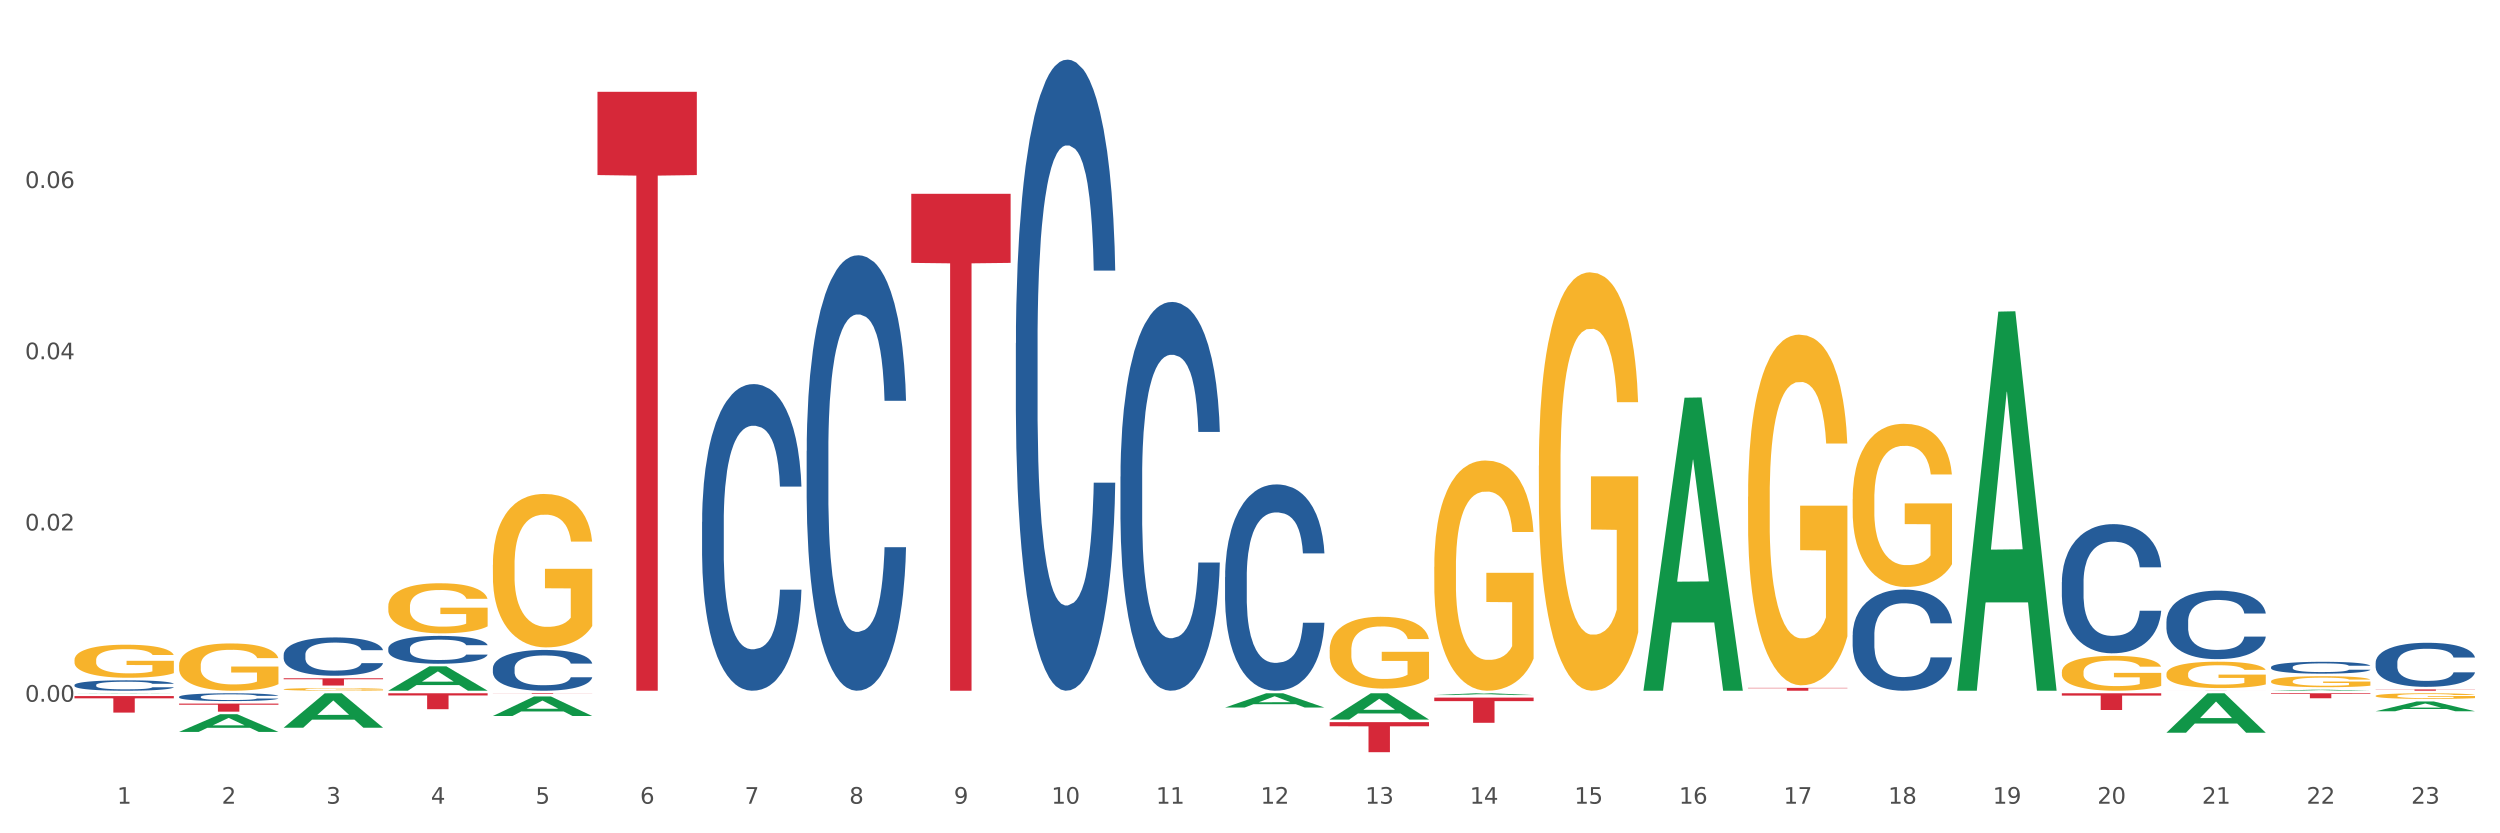 <?xml version="1.0" encoding="utf-8" standalone="no"?>
<!DOCTYPE svg PUBLIC "-//W3C//DTD SVG 1.1//EN"
  "http://www.w3.org/Graphics/SVG/1.1/DTD/svg11.dtd">
<svg xmlns:xlink="http://www.w3.org/1999/xlink" width="1080pt" height="360pt" viewBox="0 0 1080 360" xmlns="http://www.w3.org/2000/svg" version="1.1">
 <rect x="0" y="0" width="1080" height="360" fill="#333333" stroke="none"/>
 <defs>
  <style type="text/css">*{stroke-linejoin: round; stroke-linecap: butt}</style>
 </defs>
 <g id="figure_1">
  <g id="patch_1">
   <path d="M 0 360 
L 1080 360 
L 1080 0 
L 0 0 
z
" style="fill: #ffffff; stroke: #ffffff; stroke-linejoin: miter"/>
  </g>
  <g id="axes_1">
   <g id="matplotlib.axis_1">
    <g id="xtick_1">
     <g id="text_1">
      <!-- 1 -->
      <g style="fill: #4d4d4d" transform="translate(50.584 347.204) scale(0.096 -0.096)">
       <defs>
        <path id="DejaVuSans-31" d="M 794 531 
L 1825 531 
L 1825 4091 
L 703 3866 
L 703 4441 
L 1819 4666 
L 2450 4666 
L 2450 531 
L 3481 531 
L 3481 0 
L 794 0 
L 794 531 
z
" transform="scale(0.016)"/>
       </defs>
       <use xlink:href="#DejaVuSans-31"/>
      </g>
     </g>
    </g>
    <g id="xtick_2">
     <g id="text_2">
      <!-- 2 -->
      <g style="fill: #4d4d4d" transform="translate(95.771 347.204) scale(0.096 -0.096)">
       <defs>
        <path id="DejaVuSans-32" d="M 1228 531 
L 3431 531 
L 3431 0 
L 469 0 
L 469 531 
Q 828 903 1448 1529 
Q 2069 2156 2228 2338 
Q 2531 2678 2651 2914 
Q 2772 3150 2772 3378 
Q 2772 3750 2511 3984 
Q 2250 4219 1831 4219 
Q 1534 4219 1204 4116 
Q 875 4013 500 3803 
L 500 4441 
Q 881 4594 1212 4672 
Q 1544 4750 1819 4750 
Q 2544 4750 2975 4387 
Q 3406 4025 3406 3419 
Q 3406 3131 3298 2873 
Q 3191 2616 2906 2266 
Q 2828 2175 2409 1742 
Q 1991 1309 1228 531 
z
" transform="scale(0.016)"/>
       </defs>
       <use xlink:href="#DejaVuSans-32"/>
      </g>
     </g>
    </g>
    <g id="xtick_3">
     <g id="text_3">
      <!-- 3 -->
      <g style="fill: #4d4d4d" transform="translate(140.957 347.204) scale(0.096 -0.096)">
       <defs>
        <path id="DejaVuSans-33" d="M 2597 2516 
Q 3050 2419 3304 2112 
Q 3559 1806 3559 1356 
Q 3559 666 3084 287 
Q 2609 -91 1734 -91 
Q 1441 -91 1130 -33 
Q 819 25 488 141 
L 488 750 
Q 750 597 1062 519 
Q 1375 441 1716 441 
Q 2309 441 2620 675 
Q 2931 909 2931 1356 
Q 2931 1769 2642 2001 
Q 2353 2234 1838 2234 
L 1294 2234 
L 1294 2753 
L 1863 2753 
Q 2328 2753 2575 2939 
Q 2822 3125 2822 3475 
Q 2822 3834 2567 4026 
Q 2313 4219 1838 4219 
Q 1578 4219 1281 4162 
Q 984 4106 628 3988 
L 628 4550 
Q 988 4650 1302 4700 
Q 1616 4750 1894 4750 
Q 2613 4750 3031 4423 
Q 3450 4097 3450 3541 
Q 3450 3153 3228 2886 
Q 3006 2619 2597 2516 
z
" transform="scale(0.016)"/>
       </defs>
       <use xlink:href="#DejaVuSans-33"/>
      </g>
     </g>
    </g>
    <g id="xtick_4">
     <g id="text_4">
      <!-- 4 -->
      <g style="fill: #4d4d4d" transform="translate(186.143 347.204) scale(0.096 -0.096)">
       <defs>
        <path id="DejaVuSans-34" d="M 2419 4116 
L 825 1625 
L 2419 1625 
L 2419 4116 
z
M 2253 4666 
L 3047 4666 
L 3047 1625 
L 3713 1625 
L 3713 1100 
L 3047 1100 
L 3047 0 
L 2419 0 
L 2419 1100 
L 313 1100 
L 313 1709 
L 2253 4666 
z
" transform="scale(0.016)"/>
       </defs>
       <use xlink:href="#DejaVuSans-34"/>
      </g>
     </g>
    </g>
    <g id="xtick_5">
     <g id="text_5">
      <!-- 5 -->
      <g style="fill: #4d4d4d" transform="translate(231.33 347.204) scale(0.096 -0.096)">
       <defs>
        <path id="DejaVuSans-35" d="M 691 4666 
L 3169 4666 
L 3169 4134 
L 1269 4134 
L 1269 2991 
Q 1406 3038 1543 3061 
Q 1681 3084 1819 3084 
Q 2600 3084 3056 2656 
Q 3513 2228 3513 1497 
Q 3513 744 3044 326 
Q 2575 -91 1722 -91 
Q 1428 -91 1123 -41 
Q 819 9 494 109 
L 494 744 
Q 775 591 1075 516 
Q 1375 441 1709 441 
Q 2250 441 2565 725 
Q 2881 1009 2881 1497 
Q 2881 1984 2565 2268 
Q 2250 2553 1709 2553 
Q 1456 2553 1204 2497 
Q 953 2441 691 2322 
L 691 4666 
z
" transform="scale(0.016)"/>
       </defs>
       <use xlink:href="#DejaVuSans-35"/>
      </g>
     </g>
    </g>
    <g id="xtick_6">
     <g id="text_6">
      <!-- 6 -->
      <g style="fill: #4d4d4d" transform="translate(276.516 347.204) scale(0.096 -0.096)">
       <defs>
        <path id="DejaVuSans-36" d="M 2113 2584 
Q 1688 2584 1439 2293 
Q 1191 2003 1191 1497 
Q 1191 994 1439 701 
Q 1688 409 2113 409 
Q 2538 409 2786 701 
Q 3034 994 3034 1497 
Q 3034 2003 2786 2293 
Q 2538 2584 2113 2584 
z
M 3366 4563 
L 3366 3988 
Q 3128 4100 2886 4159 
Q 2644 4219 2406 4219 
Q 1781 4219 1451 3797 
Q 1122 3375 1075 2522 
Q 1259 2794 1537 2939 
Q 1816 3084 2150 3084 
Q 2853 3084 3261 2657 
Q 3669 2231 3669 1497 
Q 3669 778 3244 343 
Q 2819 -91 2113 -91 
Q 1303 -91 875 529 
Q 447 1150 447 2328 
Q 447 3434 972 4092 
Q 1497 4750 2381 4750 
Q 2619 4750 2861 4703 
Q 3103 4656 3366 4563 
z
" transform="scale(0.016)"/>
       </defs>
       <use xlink:href="#DejaVuSans-36"/>
      </g>
     </g>
    </g>
    <g id="xtick_7">
     <g id="text_7">
      <!-- 7 -->
      <g style="fill: #4d4d4d" transform="translate(321.702 347.204) scale(0.096 -0.096)">
       <defs>
        <path id="DejaVuSans-37" d="M 525 4666 
L 3525 4666 
L 3525 4397 
L 1831 0 
L 1172 0 
L 2766 4134 
L 525 4134 
L 525 4666 
z
" transform="scale(0.016)"/>
       </defs>
       <use xlink:href="#DejaVuSans-37"/>
      </g>
     </g>
    </g>
    <g id="xtick_8">
     <g id="text_8">
      <!-- 8 -->
      <g style="fill: #4d4d4d" transform="translate(366.888 347.204) scale(0.096 -0.096)">
       <defs>
        <path id="DejaVuSans-38" d="M 2034 2216 
Q 1584 2216 1326 1975 
Q 1069 1734 1069 1313 
Q 1069 891 1326 650 
Q 1584 409 2034 409 
Q 2484 409 2743 651 
Q 3003 894 3003 1313 
Q 3003 1734 2745 1975 
Q 2488 2216 2034 2216 
z
M 1403 2484 
Q 997 2584 770 2862 
Q 544 3141 544 3541 
Q 544 4100 942 4425 
Q 1341 4750 2034 4750 
Q 2731 4750 3128 4425 
Q 3525 4100 3525 3541 
Q 3525 3141 3298 2862 
Q 3072 2584 2669 2484 
Q 3125 2378 3379 2068 
Q 3634 1759 3634 1313 
Q 3634 634 3220 271 
Q 2806 -91 2034 -91 
Q 1263 -91 848 271 
Q 434 634 434 1313 
Q 434 1759 690 2068 
Q 947 2378 1403 2484 
z
M 1172 3481 
Q 1172 3119 1398 2916 
Q 1625 2713 2034 2713 
Q 2441 2713 2670 2916 
Q 2900 3119 2900 3481 
Q 2900 3844 2670 4047 
Q 2441 4250 2034 4250 
Q 1625 4250 1398 4047 
Q 1172 3844 1172 3481 
z
" transform="scale(0.016)"/>
       </defs>
       <use xlink:href="#DejaVuSans-38"/>
      </g>
     </g>
    </g>
    <g id="xtick_9">
     <g id="text_9">
      <!-- 9 -->
      <g style="fill: #4d4d4d" transform="translate(412.075 347.204) scale(0.096 -0.096)">
       <defs>
        <path id="DejaVuSans-39" d="M 703 97 
L 703 672 
Q 941 559 1184 500 
Q 1428 441 1663 441 
Q 2288 441 2617 861 
Q 2947 1281 2994 2138 
Q 2813 1869 2534 1725 
Q 2256 1581 1919 1581 
Q 1219 1581 811 2004 
Q 403 2428 403 3163 
Q 403 3881 828 4315 
Q 1253 4750 1959 4750 
Q 2769 4750 3195 4129 
Q 3622 3509 3622 2328 
Q 3622 1225 3098 567 
Q 2575 -91 1691 -91 
Q 1453 -91 1209 -44 
Q 966 3 703 97 
z
M 1959 2075 
Q 2384 2075 2632 2365 
Q 2881 2656 2881 3163 
Q 2881 3666 2632 3958 
Q 2384 4250 1959 4250 
Q 1534 4250 1286 3958 
Q 1038 3666 1038 3163 
Q 1038 2656 1286 2365 
Q 1534 2075 1959 2075 
z
" transform="scale(0.016)"/>
       </defs>
       <use xlink:href="#DejaVuSans-39"/>
      </g>
     </g>
    </g>
    <g id="xtick_10">
     <g id="text_10">
      <!-- 10 -->
      <g style="fill: #4d4d4d" transform="translate(454.207 347.204) scale(0.096 -0.096)">
       <defs>
        <path id="DejaVuSans-30" d="M 2034 4250 
Q 1547 4250 1301 3770 
Q 1056 3291 1056 2328 
Q 1056 1369 1301 889 
Q 1547 409 2034 409 
Q 2525 409 2770 889 
Q 3016 1369 3016 2328 
Q 3016 3291 2770 3770 
Q 2525 4250 2034 4250 
z
M 2034 4750 
Q 2819 4750 3233 4129 
Q 3647 3509 3647 2328 
Q 3647 1150 3233 529 
Q 2819 -91 2034 -91 
Q 1250 -91 836 529 
Q 422 1150 422 2328 
Q 422 3509 836 4129 
Q 1250 4750 2034 4750 
z
" transform="scale(0.016)"/>
       </defs>
       <use xlink:href="#DejaVuSans-31"/>
       <use xlink:href="#DejaVuSans-30" transform="translate(63.623 0)"/>
      </g>
     </g>
    </g>
    <g id="xtick_11">
     <g id="text_11">
      <!-- 11 -->
      <g style="fill: #4d4d4d" transform="translate(499.393 347.204) scale(0.096 -0.096)">
       <use xlink:href="#DejaVuSans-31"/>
       <use xlink:href="#DejaVuSans-31" transform="translate(63.623 0)"/>
      </g>
     </g>
    </g>
    <g id="xtick_12">
     <g id="text_12">
      <!-- 12 -->
      <g style="fill: #4d4d4d" transform="translate(544.58 347.204) scale(0.096 -0.096)">
       <use xlink:href="#DejaVuSans-31"/>
       <use xlink:href="#DejaVuSans-32" transform="translate(63.623 0)"/>
      </g>
     </g>
    </g>
    <g id="xtick_13">
     <g id="text_13">
      <!-- 13 -->
      <g style="fill: #4d4d4d" transform="translate(589.766 347.204) scale(0.096 -0.096)">
       <use xlink:href="#DejaVuSans-31"/>
       <use xlink:href="#DejaVuSans-33" transform="translate(63.623 0)"/>
      </g>
     </g>
    </g>
    <g id="xtick_14">
     <g id="text_14">
      <!-- 14 -->
      <g style="fill: #4d4d4d" transform="translate(634.952 347.204) scale(0.096 -0.096)">
       <use xlink:href="#DejaVuSans-31"/>
       <use xlink:href="#DejaVuSans-34" transform="translate(63.623 0)"/>
      </g>
     </g>
    </g>
    <g id="xtick_15">
     <g id="text_15">
      <!-- 15 -->
      <g style="fill: #4d4d4d" transform="translate(680.138 347.204) scale(0.096 -0.096)">
       <use xlink:href="#DejaVuSans-31"/>
       <use xlink:href="#DejaVuSans-35" transform="translate(63.623 0)"/>
      </g>
     </g>
    </g>
    <g id="xtick_16">
     <g id="text_16">
      <!-- 16 -->
      <g style="fill: #4d4d4d" transform="translate(725.325 347.204) scale(0.096 -0.096)">
       <use xlink:href="#DejaVuSans-31"/>
       <use xlink:href="#DejaVuSans-36" transform="translate(63.623 0)"/>
      </g>
     </g>
    </g>
    <g id="xtick_17">
     <g id="text_17">
      <!-- 17 -->
      <g style="fill: #4d4d4d" transform="translate(770.511 347.204) scale(0.096 -0.096)">
       <use xlink:href="#DejaVuSans-31"/>
       <use xlink:href="#DejaVuSans-37" transform="translate(63.623 0)"/>
      </g>
     </g>
    </g>
    <g id="xtick_18">
     <g id="text_18">
      <!-- 18 -->
      <g style="fill: #4d4d4d" transform="translate(815.697 347.204) scale(0.096 -0.096)">
       <use xlink:href="#DejaVuSans-31"/>
       <use xlink:href="#DejaVuSans-38" transform="translate(63.623 0)"/>
      </g>
     </g>
    </g>
    <g id="xtick_19">
     <g id="text_19">
      <!-- 19 -->
      <g style="fill: #4d4d4d" transform="translate(860.883 347.204) scale(0.096 -0.096)">
       <use xlink:href="#DejaVuSans-31"/>
       <use xlink:href="#DejaVuSans-39" transform="translate(63.623 0)"/>
      </g>
     </g>
    </g>
    <g id="xtick_20">
     <g id="text_20">
      <!-- 20 -->
      <g style="fill: #4d4d4d" transform="translate(906.07 347.204) scale(0.096 -0.096)">
       <use xlink:href="#DejaVuSans-32"/>
       <use xlink:href="#DejaVuSans-30" transform="translate(63.623 0)"/>
      </g>
     </g>
    </g>
    <g id="xtick_21">
     <g id="text_21">
      <!-- 21 -->
      <g style="fill: #4d4d4d" transform="translate(951.256 347.204) scale(0.096 -0.096)">
       <use xlink:href="#DejaVuSans-32"/>
       <use xlink:href="#DejaVuSans-31" transform="translate(63.623 0)"/>
      </g>
     </g>
    </g>
    <g id="xtick_22">
     <g id="text_22">
      <!-- 22 -->
      <g style="fill: #4d4d4d" transform="translate(996.442 347.204) scale(0.096 -0.096)">
       <use xlink:href="#DejaVuSans-32"/>
       <use xlink:href="#DejaVuSans-32" transform="translate(63.623 0)"/>
      </g>
     </g>
    </g>
    <g id="xtick_23">
     <g id="text_23">
      <!-- 23 -->
      <g style="fill: #4d4d4d" transform="translate(1041.629 347.204) scale(0.096 -0.096)">
       <use xlink:href="#DejaVuSans-32"/>
       <use xlink:href="#DejaVuSans-33" transform="translate(63.623 0)"/>
      </g>
     </g>
    </g>
    <g id="xtick_24"/>
    <g id="xtick_25"/>
    <g id="xtick_26"/>
    <g id="xtick_27"/>
    <g id="xtick_28"/>
    <g id="xtick_29"/>
    <g id="xtick_30"/>
    <g id="xtick_31"/>
    <g id="xtick_32"/>
    <g id="xtick_33"/>
    <g id="xtick_34"/>
    <g id="xtick_35"/>
    <g id="xtick_36"/>
    <g id="xtick_37"/>
    <g id="xtick_38"/>
    <g id="xtick_39"/>
    <g id="xtick_40"/>
    <g id="xtick_41"/>
    <g id="xtick_42"/>
    <g id="xtick_43"/>
    <g id="xtick_44"/>
    <g id="xtick_45"/>
   </g>
   <g id="matplotlib.axis_2">
    <g id="ytick_1">
     <g id="text_24">
      <!-- 0.00 -->
      <g style="fill: #4d4d4d" transform="translate(10.8 303.141) scale(0.096 -0.096)">
       <defs>
        <path id="DejaVuSans-2e" d="M 684 794 
L 1344 794 
L 1344 0 
L 684 0 
L 684 794 
z
" transform="scale(0.016)"/>
       </defs>
       <use xlink:href="#DejaVuSans-30"/>
       <use xlink:href="#DejaVuSans-2e" transform="translate(63.623 0)"/>
       <use xlink:href="#DejaVuSans-30" transform="translate(95.41 0)"/>
       <use xlink:href="#DejaVuSans-30" transform="translate(159.033 0)"/>
      </g>
     </g>
    </g>
    <g id="ytick_2">
     <g id="text_25">
      <!-- 0.02 -->
      <g style="fill: #4d4d4d" transform="translate(10.8 229.166) scale(0.096 -0.096)">
       <use xlink:href="#DejaVuSans-30"/>
       <use xlink:href="#DejaVuSans-2e" transform="translate(63.623 0)"/>
       <use xlink:href="#DejaVuSans-30" transform="translate(95.41 0)"/>
       <use xlink:href="#DejaVuSans-32" transform="translate(159.033 0)"/>
      </g>
     </g>
    </g>
    <g id="ytick_3">
     <g id="text_26">
      <!-- 0.04 -->
      <g style="fill: #4d4d4d" transform="translate(10.8 155.19) scale(0.096 -0.096)">
       <use xlink:href="#DejaVuSans-30"/>
       <use xlink:href="#DejaVuSans-2e" transform="translate(63.623 0)"/>
       <use xlink:href="#DejaVuSans-30" transform="translate(95.41 0)"/>
       <use xlink:href="#DejaVuSans-34" transform="translate(159.033 0)"/>
      </g>
     </g>
    </g>
    <g id="ytick_4">
     <g id="text_27">
      <!-- 0.06 -->
      <g style="fill: #4d4d4d" transform="translate(10.8 81.214) scale(0.096 -0.096)">
       <use xlink:href="#DejaVuSans-30"/>
       <use xlink:href="#DejaVuSans-2e" transform="translate(63.623 0)"/>
       <use xlink:href="#DejaVuSans-30" transform="translate(95.41 0)"/>
       <use xlink:href="#DejaVuSans-36" transform="translate(159.033 0)"/>
      </g>
     </g>
    </g>
    <g id="ytick_5"/>
    <g id="ytick_6"/>
    <g id="ytick_7"/>
    <g id="ytick_8"/>
   </g>
   <g id="PolyCollection_1">
    <path d="M 32.175 299.6 
L 32.219 299.6 
L 49.921 299.494 
L 57.267 299.494 
L 75.102 299.601 
L 66.605 299.601 
L 62.755 299.576 
L 44.478 299.576 
L 44.345 299.576 
L 40.628 299.601 
L 32.175 299.601 
L 32.175 299.6 
L 46.779 299.561 
L 60.454 299.561 
L 53.683 299.517 
L 53.594 299.517 
L 53.506 299.517 
L 46.735 299.561 
L 46.779 299.561 
L 32.175 299.6 
z
" clip-path="url(#p63f2a47c09)" style="fill: #109648"/>
    <path d="M 32.175 285.111 
L 32.226 285.098 
L 32.226 284.629 
L 32.327 284.224 
L 32.834 283.246 
L 33.594 282.437 
L 34.152 282.007 
L 34.709 281.654 
L 35.368 281.302 
L 36.179 280.937 
L 37.649 280.402 
L 38.561 280.128 
L 39.676 279.841 
L 41.703 279.424 
L 43.173 279.189 
L 44.693 278.993 
L 47.177 278.758 
L 48.798 278.654 
L 50.522 278.576 
L 52.6 278.524 
L 54.171 278.511 
L 57.617 278.55 
L 60.556 278.667 
L 61.976 278.758 
L 63.8 278.915 
L 64.763 279.019 
L 66.334 279.228 
L 67.956 279.502 
L 69.071 279.737 
L 70.743 280.18 
L 72.01 280.624 
L 73.176 281.172 
L 73.784 281.55 
L 74.24 281.902 
L 74.646 282.307 
L 75.051 282.946 
L 65.929 282.946 
L 65.574 282.489 
L 65.016 282.059 
L 64.206 281.641 
L 63.496 281.38 
L 62.28 281.054 
L 61.165 280.846 
L 59.999 280.689 
L 58.58 280.559 
L 57.465 280.493 
L 55.894 280.441 
L 52.802 280.454 
L 50.724 280.559 
L 49.305 280.689 
L 48.393 280.806 
L 47.582 280.937 
L 46.67 281.12 
L 45.606 281.393 
L 44.845 281.641 
L 44.085 281.954 
L 43.477 282.267 
L 42.919 282.633 
L 42.463 283.024 
L 42.109 283.428 
L 41.804 283.924 
L 41.551 284.746 
L 41.551 286.533 
L 41.652 286.937 
L 41.906 287.472 
L 42.21 287.877 
L 42.717 288.359 
L 43.173 288.685 
L 44.034 289.155 
L 44.997 289.546 
L 45.758 289.794 
L 46.518 290.003 
L 47.835 290.29 
L 49.305 290.525 
L 50.572 290.668 
L 52.295 290.799 
L 53.461 290.851 
L 54.475 290.877 
L 56.958 290.877 
L 58.732 290.838 
L 60.709 290.747 
L 62.229 290.629 
L 63.496 290.486 
L 64.915 290.251 
L 65.827 290.029 
L 65.827 287.303 
L 54.677 287.29 
L 54.677 285.476 
L 75.102 285.476 
L 75.102 290.799 
L 74.24 291.073 
L 73.277 291.32 
L 72.264 291.542 
L 70.743 291.816 
L 68.919 292.077 
L 67.297 292.26 
L 65.574 292.416 
L 63.547 292.56 
L 60.911 292.69 
L 59.289 292.742 
L 57.262 292.781 
L 54.88 292.795 
L 52.802 292.768 
L 50.775 292.703 
L 48.646 292.586 
L 46.568 292.416 
L 44.997 292.247 
L 43.426 292.038 
L 41.754 291.764 
L 40.436 291.503 
L 39.422 291.268 
L 38.307 290.968 
L 37.091 290.577 
L 36.179 290.225 
L 35.368 289.859 
L 34.506 289.39 
L 33.898 288.985 
L 33.29 288.477 
L 32.935 288.098 
L 32.53 287.511 
L 32.226 286.69 
L 32.175 285.111 
z
" clip-path="url(#p63f2a47c09)" style="fill: #f7b32b"/>
    <path d="M 212.92 288.693 
L 212.971 288.677 
L 212.971 288.226 
L 213.123 287.614 
L 213.681 286.488 
L 214.392 285.635 
L 215.609 284.637 
L 216.269 284.218 
L 217.132 283.751 
L 218.908 282.995 
L 220.937 282.351 
L 222.358 281.997 
L 223.424 281.771 
L 225.808 281.369 
L 227.178 281.192 
L 228.599 281.047 
L 229.817 280.95 
L 231.847 280.838 
L 233.47 280.789 
L 235.348 280.773 
L 236.921 280.789 
L 239.001 280.854 
L 242.045 281.047 
L 243.213 281.16 
L 244.786 281.353 
L 246.409 281.61 
L 247.728 281.868 
L 249.251 282.238 
L 250.824 282.721 
L 252.346 283.333 
L 253.411 283.896 
L 254.274 284.492 
L 255.035 285.216 
L 255.593 286.005 
L 255.847 286.665 
L 246.561 286.665 
L 246.308 286.069 
L 245.8 285.425 
L 245.293 284.991 
L 244.735 284.637 
L 243.872 284.234 
L 243.111 283.977 
L 241.843 283.671 
L 240.675 283.478 
L 239.711 283.365 
L 238.544 283.268 
L 236.058 283.172 
L 234.282 283.172 
L 233.166 283.204 
L 231.796 283.284 
L 230.629 283.397 
L 229.259 283.59 
L 228.193 283.8 
L 227.128 284.073 
L 226.519 284.266 
L 225.605 284.62 
L 224.996 284.91 
L 224.185 285.409 
L 223.728 285.763 
L 222.916 286.681 
L 222.561 287.357 
L 222.409 287.824 
L 222.307 288.339 
L 222.307 290.85 
L 222.612 291.977 
L 222.865 292.46 
L 223.271 293.007 
L 224.032 293.715 
L 225.149 294.407 
L 226.316 294.906 
L 227.28 295.212 
L 228.193 295.437 
L 229.107 295.614 
L 230.223 295.775 
L 231.136 295.872 
L 232.506 295.969 
L 234.13 296.017 
L 235.398 296.017 
L 237.986 295.936 
L 239.153 295.856 
L 240.27 295.743 
L 241.487 295.566 
L 242.451 295.373 
L 243.01 295.228 
L 243.923 294.922 
L 244.633 294.6 
L 245.242 294.23 
L 245.648 293.908 
L 246.105 293.425 
L 246.46 292.878 
L 246.561 292.588 
L 255.847 292.588 
L 255.644 293.168 
L 255.289 293.731 
L 254.579 294.488 
L 254.02 294.922 
L 253.158 295.454 
L 252.244 295.904 
L 250.976 296.403 
L 249.809 296.773 
L 248.591 297.095 
L 247.272 297.385 
L 244.887 297.788 
L 244.024 297.9 
L 242.198 298.093 
L 240.777 298.206 
L 238.697 298.319 
L 236.565 298.383 
L 234.333 298.399 
L 232.354 298.367 
L 230.172 298.27 
L 228.802 298.174 
L 227.28 298.029 
L 225.504 297.804 
L 223.829 297.53 
L 222.256 297.208 
L 220.785 296.838 
L 219.415 296.419 
L 217.639 295.727 
L 216.32 295.051 
L 215.356 294.423 
L 214.696 293.892 
L 214.036 293.216 
L 213.681 292.749 
L 213.123 291.622 
L 212.92 290.576 
L 212.92 288.693 
z
" clip-path="url(#p63f2a47c09)" style="fill: #255c99"/>
    <path d="M 167.734 280.115 
L 167.785 280.104 
L 167.785 279.796 
L 167.937 279.378 
L 168.495 278.608 
L 169.205 278.025 
L 170.423 277.343 
L 171.083 277.057 
L 171.945 276.738 
L 173.721 276.221 
L 175.751 275.781 
L 177.172 275.539 
L 178.237 275.385 
L 180.622 275.11 
L 181.992 274.989 
L 183.413 274.89 
L 184.631 274.824 
L 186.66 274.747 
L 188.284 274.714 
L 190.161 274.703 
L 191.734 274.714 
L 193.815 274.758 
L 196.859 274.89 
L 198.026 274.967 
L 199.599 275.099 
L 201.223 275.275 
L 202.542 275.451 
L 204.064 275.704 
L 205.637 276.034 
L 207.16 276.452 
L 208.225 276.837 
L 209.088 277.244 
L 209.849 277.739 
L 210.407 278.278 
L 210.661 278.729 
L 201.375 278.729 
L 201.121 278.322 
L 200.614 277.882 
L 200.107 277.585 
L 199.548 277.343 
L 198.686 277.068 
L 197.925 276.892 
L 196.656 276.683 
L 195.489 276.551 
L 194.525 276.474 
L 193.358 276.408 
L 190.872 276.342 
L 189.096 276.342 
L 187.98 276.364 
L 186.61 276.419 
L 185.442 276.496 
L 184.072 276.628 
L 183.007 276.771 
L 181.941 276.958 
L 181.332 277.09 
L 180.419 277.332 
L 179.81 277.53 
L 178.998 277.871 
L 178.542 278.113 
L 177.73 278.74 
L 177.375 279.202 
L 177.222 279.521 
L 177.121 279.873 
L 177.121 281.589 
L 177.425 282.359 
L 177.679 282.689 
L 178.085 283.063 
L 178.846 283.547 
L 179.962 284.02 
L 181.129 284.361 
L 182.094 284.57 
L 183.007 284.724 
L 183.92 284.845 
L 185.037 284.955 
L 185.95 285.021 
L 187.32 285.087 
L 188.944 285.12 
L 190.212 285.12 
L 192.8 285.065 
L 193.967 285.01 
L 195.083 284.933 
L 196.301 284.812 
L 197.265 284.68 
L 197.823 284.581 
L 198.737 284.372 
L 199.447 284.152 
L 200.056 283.899 
L 200.462 283.679 
L 200.918 283.349 
L 201.274 282.975 
L 201.375 282.777 
L 210.661 282.777 
L 210.458 283.173 
L 210.103 283.558 
L 209.392 284.075 
L 208.834 284.372 
L 207.972 284.735 
L 207.058 285.043 
L 205.79 285.384 
L 204.623 285.637 
L 203.405 285.857 
L 202.086 286.055 
L 199.701 286.331 
L 198.838 286.408 
L 197.011 286.54 
L 195.591 286.617 
L 193.51 286.694 
L 191.379 286.738 
L 189.147 286.749 
L 187.168 286.727 
L 184.986 286.661 
L 183.616 286.595 
L 182.094 286.496 
L 180.318 286.342 
L 178.643 286.154 
L 177.07 285.934 
L 175.599 285.681 
L 174.229 285.395 
L 172.453 284.922 
L 171.133 284.46 
L 170.169 284.031 
L 169.51 283.668 
L 168.85 283.206 
L 168.495 282.887 
L 167.937 282.117 
L 167.734 281.402 
L 167.734 280.115 
z
" clip-path="url(#p63f2a47c09)" style="fill: #255c99"/>
    <path d="M 122.548 282.805 
L 122.598 282.79 
L 122.598 282.366 
L 122.751 281.791 
L 123.309 280.733 
L 124.019 279.931 
L 125.237 278.993 
L 125.896 278.6 
L 126.759 278.161 
L 128.535 277.451 
L 130.565 276.846 
L 131.985 276.513 
L 133.051 276.301 
L 135.436 275.923 
L 136.806 275.757 
L 138.227 275.62 
L 139.444 275.53 
L 141.474 275.424 
L 143.098 275.378 
L 144.975 275.363 
L 146.548 275.378 
L 148.628 275.439 
L 151.673 275.62 
L 152.84 275.726 
L 154.413 275.908 
L 156.037 276.15 
L 157.356 276.392 
L 158.878 276.74 
L 160.451 277.193 
L 161.973 277.768 
L 163.039 278.298 
L 163.902 278.857 
L 164.663 279.538 
L 165.221 280.279 
L 165.475 280.899 
L 156.189 280.899 
L 155.935 280.339 
L 155.428 279.734 
L 154.92 279.326 
L 154.362 278.993 
L 153.5 278.615 
L 152.738 278.373 
L 151.47 278.086 
L 150.303 277.904 
L 149.339 277.798 
L 148.172 277.708 
L 145.685 277.617 
L 143.91 277.617 
L 142.793 277.647 
L 141.423 277.723 
L 140.256 277.829 
L 138.886 278.01 
L 137.821 278.207 
L 136.755 278.464 
L 136.146 278.645 
L 135.233 278.978 
L 134.624 279.25 
L 133.812 279.719 
L 133.355 280.052 
L 132.544 280.914 
L 132.188 281.549 
L 132.036 281.988 
L 131.935 282.472 
L 131.935 284.832 
L 132.239 285.89 
L 132.493 286.344 
L 132.899 286.858 
L 133.66 287.524 
L 134.776 288.174 
L 135.943 288.643 
L 136.907 288.931 
L 137.821 289.142 
L 138.734 289.309 
L 139.85 289.46 
L 140.764 289.551 
L 142.134 289.641 
L 143.757 289.687 
L 145.026 289.687 
L 147.614 289.611 
L 148.781 289.536 
L 149.897 289.43 
L 151.115 289.263 
L 152.079 289.082 
L 152.637 288.946 
L 153.55 288.658 
L 154.261 288.356 
L 154.87 288.008 
L 155.276 287.705 
L 155.732 287.252 
L 156.087 286.737 
L 156.189 286.465 
L 165.475 286.465 
L 165.272 287.01 
L 164.916 287.539 
L 164.206 288.25 
L 163.648 288.658 
L 162.785 289.157 
L 161.872 289.581 
L 160.603 290.05 
L 159.436 290.398 
L 158.219 290.7 
L 156.899 290.972 
L 154.514 291.351 
L 153.652 291.456 
L 151.825 291.638 
L 150.404 291.744 
L 148.324 291.85 
L 146.193 291.91 
L 143.96 291.925 
L 141.981 291.895 
L 139.8 291.804 
L 138.43 291.714 
L 136.907 291.577 
L 135.131 291.366 
L 133.457 291.109 
L 131.884 290.806 
L 130.412 290.458 
L 129.042 290.065 
L 127.266 289.415 
L 125.947 288.779 
L 124.983 288.189 
L 124.323 287.69 
L 123.664 287.055 
L 123.309 286.616 
L 122.751 285.558 
L 122.548 284.574 
L 122.548 282.805 
z
" clip-path="url(#p63f2a47c09)" style="fill: #255c99"/>
    <path d="M 77.361 301.013 
L 77.412 301.01 
L 77.412 300.924 
L 77.564 300.806 
L 78.122 300.59 
L 78.833 300.427 
L 80.051 300.235 
L 80.71 300.155 
L 81.573 300.065 
L 83.349 299.92 
L 85.378 299.797 
L 86.799 299.729 
L 87.865 299.686 
L 90.25 299.608 
L 91.62 299.574 
L 93.04 299.547 
L 94.258 299.528 
L 96.288 299.506 
L 97.911 299.497 
L 99.789 299.494 
L 101.362 299.497 
L 103.442 299.51 
L 106.487 299.547 
L 107.654 299.568 
L 109.227 299.605 
L 110.85 299.655 
L 112.17 299.704 
L 113.692 299.775 
L 115.265 299.868 
L 116.787 299.985 
L 117.853 300.093 
L 118.715 300.207 
L 119.476 300.346 
L 120.035 300.498 
L 120.288 300.624 
L 111.003 300.624 
L 110.749 300.51 
L 110.242 300.386 
L 109.734 300.303 
L 109.176 300.235 
L 108.313 300.158 
L 107.552 300.109 
L 106.284 300.05 
L 105.117 300.013 
L 104.153 299.991 
L 102.986 299.973 
L 100.499 299.954 
L 98.723 299.954 
L 97.607 299.96 
L 96.237 299.976 
L 95.07 299.997 
L 93.7 300.034 
L 92.634 300.075 
L 91.569 300.127 
L 90.96 300.164 
L 90.047 300.232 
L 89.438 300.288 
L 88.626 300.383 
L 88.169 300.451 
L 87.357 300.627 
L 87.002 300.757 
L 86.85 300.847 
L 86.748 300.945 
L 86.748 301.427 
L 87.053 301.643 
L 87.307 301.736 
L 87.712 301.841 
L 88.474 301.977 
L 89.59 302.109 
L 90.757 302.205 
L 91.721 302.264 
L 92.634 302.307 
L 93.548 302.341 
L 94.664 302.372 
L 95.577 302.39 
L 96.947 302.409 
L 98.571 302.418 
L 99.84 302.418 
L 102.427 302.403 
L 103.594 302.387 
L 104.711 302.366 
L 105.929 302.332 
L 106.893 302.295 
L 107.451 302.267 
L 108.364 302.208 
L 109.074 302.146 
L 109.683 302.075 
L 110.089 302.014 
L 110.546 301.921 
L 110.901 301.816 
L 111.003 301.761 
L 120.288 301.761 
L 120.085 301.872 
L 119.73 301.98 
L 119.02 302.125 
L 118.462 302.208 
L 117.599 302.31 
L 116.686 302.397 
L 115.417 302.492 
L 114.25 302.563 
L 113.032 302.625 
L 111.713 302.681 
L 109.328 302.758 
L 108.466 302.779 
L 106.639 302.816 
L 105.218 302.838 
L 103.138 302.86 
L 101.007 302.872 
L 98.774 302.875 
L 96.795 302.869 
L 94.613 302.85 
L 93.243 302.832 
L 91.721 302.804 
L 89.945 302.761 
L 88.271 302.708 
L 86.698 302.647 
L 85.226 302.576 
L 83.856 302.495 
L 82.08 302.363 
L 80.761 302.233 
L 79.797 302.113 
L 79.137 302.011 
L 78.478 301.881 
L 78.122 301.791 
L 77.564 301.575 
L 77.361 301.375 
L 77.361 301.013 
z
" clip-path="url(#p63f2a47c09)" style="fill: #255c99"/>
    <path d="M 32.175 295.916 
L 32.226 295.912 
L 32.226 295.796 
L 32.378 295.64 
L 32.936 295.352 
L 33.646 295.133 
L 34.864 294.878 
L 35.524 294.771 
L 36.387 294.651 
L 38.162 294.458 
L 40.192 294.293 
L 41.613 294.202 
L 42.678 294.145 
L 45.063 294.042 
L 46.433 293.997 
L 47.854 293.959 
L 49.072 293.935 
L 51.101 293.906 
L 52.725 293.894 
L 54.603 293.889 
L 56.176 293.894 
L 58.256 293.91 
L 61.3 293.959 
L 62.467 293.988 
L 64.04 294.038 
L 65.664 294.104 
L 66.983 294.17 
L 68.506 294.264 
L 70.079 294.388 
L 71.601 294.544 
L 72.666 294.688 
L 73.529 294.841 
L 74.29 295.026 
L 74.848 295.228 
L 75.102 295.397 
L 65.816 295.397 
L 65.563 295.244 
L 65.055 295.08 
L 64.548 294.969 
L 63.99 294.878 
L 63.127 294.775 
L 62.366 294.709 
L 61.097 294.631 
L 59.93 294.581 
L 58.966 294.553 
L 57.799 294.528 
L 55.313 294.503 
L 53.537 294.503 
L 52.421 294.511 
L 51.051 294.532 
L 49.884 294.561 
L 48.514 294.61 
L 47.448 294.664 
L 46.383 294.734 
L 45.774 294.783 
L 44.86 294.874 
L 44.251 294.948 
L 43.44 295.076 
L 42.983 295.166 
L 42.171 295.401 
L 41.816 295.574 
L 41.664 295.693 
L 41.562 295.825 
L 41.562 296.468 
L 41.867 296.756 
L 42.12 296.879 
L 42.526 297.02 
L 43.287 297.201 
L 44.404 297.378 
L 45.571 297.505 
L 46.535 297.584 
L 47.448 297.641 
L 48.361 297.687 
L 49.478 297.728 
L 50.391 297.753 
L 51.761 297.777 
L 53.385 297.79 
L 54.653 297.79 
L 57.241 297.769 
L 58.408 297.748 
L 59.524 297.72 
L 60.742 297.674 
L 61.706 297.625 
L 62.264 297.588 
L 63.178 297.51 
L 63.888 297.427 
L 64.497 297.333 
L 64.903 297.25 
L 65.36 297.127 
L 65.715 296.987 
L 65.816 296.912 
L 75.102 296.912 
L 74.899 297.061 
L 74.544 297.205 
L 73.833 297.398 
L 73.275 297.51 
L 72.413 297.646 
L 71.499 297.761 
L 70.231 297.889 
L 69.064 297.983 
L 67.846 298.066 
L 66.527 298.14 
L 64.142 298.243 
L 63.279 298.272 
L 61.453 298.321 
L 60.032 298.35 
L 57.951 298.379 
L 55.82 298.395 
L 53.588 298.399 
L 51.609 298.391 
L 49.427 298.366 
L 48.057 298.342 
L 46.535 298.304 
L 44.759 298.247 
L 43.084 298.177 
L 41.511 298.094 
L 40.04 298 
L 38.67 297.893 
L 36.894 297.716 
L 35.575 297.543 
L 34.611 297.382 
L 33.951 297.246 
L 33.291 297.073 
L 32.936 296.954 
L 32.378 296.665 
L 32.175 296.398 
L 32.175 295.916 
z
" clip-path="url(#p63f2a47c09)" style="fill: #255c99"/>
    <path d="M 32.175 300.696 
L 75.102 300.696 
L 75.102 301.688 
L 58.216 301.695 
L 58.216 307.836 
L 48.959 307.836 
L 48.959 301.695 
L 32.175 301.688 
L 32.175 300.702 
L 32.175 300.696 
z
" clip-path="url(#p63f2a47c09)" style="fill: #d62839"/>
    <path d="M 77.361 303.97 
L 120.288 303.97 
L 120.288 304.451 
L 103.402 304.454 
L 103.402 307.43 
L 94.146 307.43 
L 94.146 304.454 
L 77.361 304.451 
L 77.361 303.973 
L 77.361 303.97 
z
" clip-path="url(#p63f2a47c09)" style="fill: #d62839"/>
    <path d="M 348.479 194.803 
L 348.53 194.631 
L 348.53 189.821 
L 348.682 183.292 
L 349.24 171.266 
L 349.95 162.161 
L 351.168 151.509 
L 351.828 147.042 
L 352.69 142.06 
L 354.466 133.985 
L 356.496 127.113 
L 357.917 123.334 
L 358.982 120.929 
L 361.367 116.633 
L 362.737 114.744 
L 364.158 113.197 
L 365.376 112.167 
L 367.405 110.964 
L 369.029 110.449 
L 370.906 110.277 
L 372.479 110.449 
L 374.56 111.136 
L 377.604 113.197 
L 378.771 114.4 
L 380.344 116.462 
L 381.968 119.211 
L 383.287 121.959 
L 384.81 125.911 
L 386.383 131.065 
L 387.905 137.593 
L 388.97 143.606 
L 389.833 149.963 
L 390.594 157.694 
L 391.152 166.112 
L 391.406 173.156 
L 382.12 173.156 
L 381.867 166.799 
L 381.359 159.927 
L 380.852 155.289 
L 380.294 151.509 
L 379.431 147.214 
L 378.67 144.465 
L 377.401 141.201 
L 376.234 139.139 
L 375.27 137.937 
L 374.103 136.906 
L 371.617 135.875 
L 369.841 135.875 
L 368.725 136.219 
L 367.355 137.078 
L 366.188 138.28 
L 364.818 140.342 
L 363.752 142.575 
L 362.686 145.496 
L 362.078 147.558 
L 361.164 151.337 
L 360.555 154.43 
L 359.743 159.756 
L 359.287 163.535 
L 358.475 173.328 
L 358.12 180.544 
L 357.968 185.526 
L 357.866 191.023 
L 357.866 217.824 
L 358.17 229.851 
L 358.424 235.005 
L 358.83 240.846 
L 359.591 248.405 
L 360.708 255.792 
L 361.875 261.118 
L 362.839 264.383 
L 363.752 266.788 
L 364.665 268.678 
L 365.782 270.396 
L 366.695 271.426 
L 368.065 272.457 
L 369.689 272.973 
L 370.957 272.973 
L 373.545 272.114 
L 374.712 271.255 
L 375.828 270.052 
L 377.046 268.162 
L 378.01 266.101 
L 378.568 264.554 
L 379.482 261.29 
L 380.192 257.854 
L 380.801 253.903 
L 381.207 250.467 
L 381.664 245.313 
L 382.019 239.471 
L 382.12 236.379 
L 391.406 236.379 
L 391.203 242.564 
L 390.848 248.577 
L 390.137 256.651 
L 389.579 261.29 
L 388.717 266.96 
L 387.803 271.77 
L 386.535 277.096 
L 385.368 281.047 
L 384.15 284.483 
L 382.831 287.576 
L 380.446 291.871 
L 379.583 293.073 
L 377.757 295.135 
L 376.336 296.338 
L 374.255 297.54 
L 372.124 298.227 
L 369.892 298.399 
L 367.913 298.056 
L 365.731 297.025 
L 364.361 295.994 
L 362.839 294.448 
L 361.063 292.043 
L 359.388 289.122 
L 357.815 285.686 
L 356.344 281.734 
L 354.974 277.268 
L 353.198 269.88 
L 351.879 262.665 
L 350.914 255.964 
L 350.255 250.295 
L 349.595 243.079 
L 349.24 238.097 
L 348.682 226.071 
L 348.479 214.904 
L 348.479 194.803 
z
" clip-path="url(#p63f2a47c09)" style="fill: #255c99"/>
    <path d="M 122.548 293.02 
L 165.475 293.02 
L 165.475 293.455 
L 148.589 293.458 
L 148.589 296.147 
L 139.332 296.147 
L 139.332 293.458 
L 122.548 293.455 
L 122.548 293.023 
L 122.548 293.02 
z
" clip-path="url(#p63f2a47c09)" style="fill: #d62839"/>
    <path d="M 212.92 299.494 
L 255.847 299.494 
L 255.847 299.534 
L 238.961 299.535 
L 238.961 299.784 
L 229.704 299.784 
L 229.704 299.535 
L 212.92 299.534 
L 212.92 299.494 
L 212.92 299.494 
z
" clip-path="url(#p63f2a47c09)" style="fill: #d62839"/>
    <path d="M 258.106 39.672 
L 301.033 39.672 
L 301.033 75.626 
L 284.147 75.869 
L 284.147 298.399 
L 274.891 298.399 
L 274.891 75.869 
L 258.106 75.626 
L 258.106 39.915 
L 258.106 39.672 
z
" clip-path="url(#p63f2a47c09)" style="fill: #d62839"/>
    <path d="M 393.665 83.728 
L 436.592 83.728 
L 436.592 113.56 
L 419.706 113.762 
L 419.706 298.399 
L 410.449 298.399 
L 410.449 113.762 
L 393.665 113.56 
L 393.665 83.93 
L 393.665 83.728 
z
" clip-path="url(#p63f2a47c09)" style="fill: #d62839"/>
    <path d="M 574.41 311.949 
L 617.337 311.949 
L 617.337 313.755 
L 600.451 313.768 
L 600.451 324.95 
L 591.195 324.95 
L 591.195 313.768 
L 574.41 313.755 
L 574.41 311.961 
L 574.41 311.949 
z
" clip-path="url(#p63f2a47c09)" style="fill: #d62839"/>
    <path d="M 619.597 301.372 
L 662.524 301.372 
L 662.524 302.883 
L 645.638 302.893 
L 645.638 312.245 
L 636.381 312.245 
L 636.381 302.893 
L 619.597 302.883 
L 619.597 301.382 
L 619.597 301.372 
z
" clip-path="url(#p63f2a47c09)" style="fill: #d62839"/>
    <path d="M 755.155 297.153 
L 798.082 297.153 
L 798.082 297.326 
L 781.196 297.328 
L 781.196 298.399 
L 771.94 298.399 
L 771.94 297.328 
L 755.155 297.326 
L 755.155 297.155 
L 755.155 297.153 
z
" clip-path="url(#p63f2a47c09)" style="fill: #d62839"/>
    <path d="M 890.714 299.494 
L 933.641 299.494 
L 933.641 300.5 
L 916.755 300.507 
L 916.755 306.734 
L 907.498 306.734 
L 907.498 300.507 
L 890.714 300.5 
L 890.714 299.501 
L 890.714 299.494 
z
" clip-path="url(#p63f2a47c09)" style="fill: #d62839"/>
    <path d="M 935.9 298.351 
L 978.827 298.351 
L 978.827 298.357 
L 961.941 298.357 
L 961.941 298.399 
L 952.685 298.399 
L 952.685 298.357 
L 935.9 298.357 
L 935.9 298.351 
L 935.9 298.351 
z
" clip-path="url(#p63f2a47c09)" style="fill: #d62839"/>
    <path d="M 167.734 299.494 
L 210.661 299.494 
L 210.661 300.448 
L 193.775 300.455 
L 193.775 306.36 
L 184.518 306.36 
L 184.518 300.455 
L 167.734 300.448 
L 167.734 299.501 
L 167.734 299.494 
z
" clip-path="url(#p63f2a47c09)" style="fill: #d62839"/>
    <path d="M 981.087 299.494 
L 1024.014 299.494 
L 1024.014 299.792 
L 1007.128 299.794 
L 1007.128 301.639 
L 997.871 301.639 
L 997.871 299.794 
L 981.087 299.792 
L 981.087 299.496 
L 981.087 299.494 
z
" clip-path="url(#p63f2a47c09)" style="fill: #d62839"/>
    <path d="M 438.851 148.261 
L 438.902 148.012 
L 438.902 141.04 
L 439.054 131.579 
L 439.613 114.15 
L 440.323 100.953 
L 441.541 85.516 
L 442.2 79.043 
L 443.063 71.822 
L 444.839 60.12 
L 446.869 50.16 
L 448.289 44.682 
L 449.355 41.197 
L 451.74 34.972 
L 453.11 32.233 
L 454.53 29.992 
L 455.748 28.498 
L 457.778 26.755 
L 459.402 26.008 
L 461.279 25.759 
L 462.852 26.008 
L 464.932 27.004 
L 467.977 29.992 
L 469.144 31.735 
L 470.717 34.723 
L 472.341 38.707 
L 473.66 42.691 
L 475.182 48.417 
L 476.755 55.887 
L 478.277 65.348 
L 479.343 74.063 
L 480.205 83.275 
L 480.967 94.48 
L 481.525 106.68 
L 481.778 116.888 
L 472.493 116.888 
L 472.239 107.676 
L 471.732 97.716 
L 471.224 90.994 
L 470.666 85.516 
L 469.804 79.291 
L 469.042 75.308 
L 467.774 70.577 
L 466.607 67.589 
L 465.643 65.846 
L 464.476 64.352 
L 461.989 62.858 
L 460.213 62.858 
L 459.097 63.356 
L 457.727 64.601 
L 456.56 66.344 
L 455.19 69.332 
L 454.125 72.569 
L 453.059 76.802 
L 452.45 79.789 
L 451.537 85.267 
L 450.928 89.749 
L 450.116 97.467 
L 449.659 102.945 
L 448.847 117.137 
L 448.492 127.595 
L 448.34 134.815 
L 448.239 142.783 
L 448.239 181.625 
L 448.543 199.054 
L 448.797 206.523 
L 449.203 214.989 
L 449.964 225.944 
L 451.08 236.651 
L 452.247 244.369 
L 453.211 249.1 
L 454.125 252.586 
L 455.038 255.325 
L 456.154 257.814 
L 457.068 259.308 
L 458.438 260.802 
L 460.061 261.549 
L 461.33 261.549 
L 463.918 260.304 
L 465.085 259.059 
L 466.201 257.317 
L 467.419 254.578 
L 468.383 251.59 
L 468.941 249.349 
L 469.854 244.618 
L 470.565 239.638 
L 471.174 233.912 
L 471.579 228.932 
L 472.036 221.463 
L 472.391 212.997 
L 472.493 208.515 
L 481.778 208.515 
L 481.575 217.479 
L 481.22 226.193 
L 480.51 237.896 
L 479.952 244.618 
L 479.089 252.835 
L 478.176 259.806 
L 476.907 267.525 
L 475.74 273.252 
L 474.522 278.231 
L 473.203 282.713 
L 470.818 288.938 
L 469.956 290.681 
L 468.129 293.668 
L 466.708 295.411 
L 464.628 297.154 
L 462.497 298.15 
L 460.264 298.399 
L 458.285 297.901 
L 456.103 296.407 
L 454.733 294.913 
L 453.211 292.673 
L 451.435 289.187 
L 449.761 284.954 
L 448.188 279.974 
L 446.716 274.248 
L 445.346 267.774 
L 443.57 257.068 
L 442.251 246.61 
L 441.287 236.9 
L 440.627 228.683 
L 439.968 218.226 
L 439.613 211.005 
L 439.054 193.576 
L 438.851 177.392 
L 438.851 148.261 
z
" clip-path="url(#p63f2a47c09)" style="fill: #255c99"/>
    <path d="M 529.224 249.314 
L 529.275 249.232 
L 529.275 246.953 
L 529.427 243.86 
L 529.985 238.162 
L 530.696 233.847 
L 531.913 228.8 
L 532.573 226.684 
L 533.436 224.323 
L 535.211 220.497 
L 537.241 217.241 
L 538.662 215.45 
L 539.727 214.311 
L 542.112 212.276 
L 543.482 211.38 
L 544.903 210.648 
L 546.121 210.159 
L 548.15 209.589 
L 549.774 209.345 
L 551.652 209.264 
L 553.225 209.345 
L 555.305 209.671 
L 558.349 210.648 
L 559.516 211.217 
L 561.089 212.194 
L 562.713 213.497 
L 564.032 214.799 
L 565.555 216.671 
L 567.128 219.113 
L 568.65 222.207 
L 569.715 225.056 
L 570.578 228.068 
L 571.339 231.731 
L 571.897 235.719 
L 572.151 239.057 
L 562.865 239.057 
L 562.612 236.045 
L 562.104 232.789 
L 561.597 230.591 
L 561.039 228.8 
L 560.176 226.765 
L 559.415 225.463 
L 558.146 223.916 
L 556.979 222.939 
L 556.015 222.37 
L 554.848 221.881 
L 552.362 221.393 
L 550.586 221.393 
L 549.47 221.555 
L 548.1 221.962 
L 546.933 222.532 
L 545.563 223.509 
L 544.497 224.567 
L 543.432 225.951 
L 542.823 226.928 
L 541.909 228.719 
L 541.3 230.184 
L 540.489 232.708 
L 540.032 234.498 
L 539.22 239.138 
L 538.865 242.557 
L 538.713 244.918 
L 538.611 247.523 
L 538.611 260.222 
L 538.916 265.92 
L 539.169 268.362 
L 539.575 271.129 
L 540.336 274.711 
L 541.453 278.211 
L 542.62 280.735 
L 543.584 282.282 
L 544.497 283.421 
L 545.41 284.317 
L 546.527 285.131 
L 547.44 285.619 
L 548.81 286.107 
L 550.434 286.352 
L 551.702 286.352 
L 554.29 285.945 
L 555.457 285.538 
L 556.573 284.968 
L 557.791 284.072 
L 558.755 283.096 
L 559.313 282.363 
L 560.227 280.816 
L 560.937 279.188 
L 561.546 277.316 
L 561.952 275.688 
L 562.409 273.246 
L 562.764 270.478 
L 562.865 269.013 
L 572.151 269.013 
L 571.948 271.943 
L 571.593 274.793 
L 570.882 278.618 
L 570.324 280.816 
L 569.462 283.503 
L 568.548 285.782 
L 567.28 288.305 
L 566.113 290.178 
L 564.895 291.806 
L 563.576 293.271 
L 561.191 295.306 
L 560.328 295.876 
L 558.502 296.853 
L 557.081 297.422 
L 555 297.992 
L 552.869 298.318 
L 550.637 298.399 
L 548.658 298.236 
L 546.476 297.748 
L 545.106 297.26 
L 543.584 296.527 
L 541.808 295.387 
L 540.133 294.003 
L 538.56 292.375 
L 537.089 290.503 
L 535.719 288.387 
L 533.943 284.886 
L 532.624 281.468 
L 531.66 278.293 
L 531 275.607 
L 530.34 272.188 
L 529.985 269.827 
L 529.427 264.129 
L 529.224 258.838 
L 529.224 249.314 
z
" clip-path="url(#p63f2a47c09)" style="fill: #255c99"/>
    <path d="M 77.361 287.406 
L 77.412 287.388 
L 77.412 286.716 
L 77.513 286.137 
L 78.02 284.737 
L 78.78 283.58 
L 79.338 282.964 
L 79.895 282.46 
L 80.554 281.956 
L 81.365 281.434 
L 82.835 280.669 
L 83.747 280.277 
L 84.862 279.866 
L 86.889 279.269 
L 88.359 278.933 
L 89.88 278.653 
L 92.363 278.317 
L 93.985 278.168 
L 95.708 278.056 
L 97.786 277.981 
L 99.357 277.962 
L 102.803 278.018 
L 105.743 278.186 
L 107.162 278.317 
L 108.986 278.541 
L 109.949 278.69 
L 111.52 278.989 
L 113.142 279.381 
L 114.257 279.717 
L 115.93 280.351 
L 117.197 280.986 
L 118.362 281.77 
L 118.971 282.311 
L 119.427 282.815 
L 119.832 283.393 
L 120.238 284.308 
L 111.115 284.308 
L 110.76 283.655 
L 110.203 283.039 
L 109.392 282.442 
L 108.682 282.068 
L 107.466 281.602 
L 106.351 281.303 
L 105.185 281.079 
L 103.766 280.892 
L 102.651 280.799 
L 101.08 280.725 
L 97.989 280.743 
L 95.911 280.892 
L 94.492 281.079 
L 93.579 281.247 
L 92.768 281.434 
L 91.856 281.695 
L 90.792 282.087 
L 90.032 282.442 
L 89.271 282.89 
L 88.663 283.337 
L 88.106 283.86 
L 87.65 284.42 
L 87.295 284.999 
L 86.991 285.708 
L 86.737 286.884 
L 86.737 289.441 
L 86.839 290.019 
L 87.092 290.784 
L 87.396 291.363 
L 87.903 292.053 
L 88.359 292.52 
L 89.221 293.192 
L 90.184 293.752 
L 90.944 294.107 
L 91.704 294.405 
L 93.022 294.816 
L 94.492 295.152 
L 95.759 295.357 
L 97.482 295.544 
L 98.647 295.618 
L 99.661 295.656 
L 102.144 295.656 
L 103.918 295.6 
L 105.895 295.469 
L 107.415 295.301 
L 108.682 295.096 
L 110.101 294.76 
L 111.014 294.442 
L 111.014 290.542 
L 99.864 290.523 
L 99.864 287.929 
L 120.288 287.929 
L 120.288 295.544 
L 119.427 295.936 
L 118.464 296.29 
L 117.45 296.607 
L 115.93 296.999 
L 114.105 297.373 
L 112.483 297.634 
L 110.76 297.858 
L 108.733 298.063 
L 106.098 298.25 
L 104.476 298.325 
L 102.448 298.381 
L 100.066 298.399 
L 97.989 298.362 
L 95.961 298.269 
L 93.833 298.101 
L 91.755 297.858 
L 90.184 297.615 
L 88.612 297.317 
L 86.94 296.925 
L 85.622 296.551 
L 84.609 296.216 
L 83.494 295.786 
L 82.277 295.226 
L 81.365 294.722 
L 80.554 294.2 
L 79.693 293.528 
L 79.084 292.949 
L 78.476 292.221 
L 78.121 291.68 
L 77.716 290.84 
L 77.412 289.665 
L 77.361 287.406 
z
" clip-path="url(#p63f2a47c09)" style="fill: #f7b32b"/>
    <path d="M 122.548 297.777 
L 122.598 297.776 
L 122.598 297.738 
L 122.7 297.705 
L 123.206 297.626 
L 123.967 297.56 
L 124.524 297.525 
L 125.082 297.497 
L 125.74 297.468 
L 126.551 297.438 
L 128.021 297.395 
L 128.933 297.373 
L 130.048 297.35 
L 132.076 297.316 
L 133.545 297.297 
L 135.066 297.281 
L 137.549 297.262 
L 139.171 297.253 
L 140.894 297.247 
L 142.972 297.243 
L 144.543 297.242 
L 147.99 297.245 
L 150.929 297.255 
L 152.348 297.262 
L 154.173 297.275 
L 155.136 297.283 
L 156.707 297.3 
L 158.328 297.322 
L 159.443 297.341 
L 161.116 297.377 
L 162.383 297.413 
L 163.549 297.457 
L 164.157 297.488 
L 164.613 297.517 
L 165.018 297.549 
L 165.424 297.601 
L 156.301 297.601 
L 155.946 297.564 
L 155.389 297.529 
L 154.578 297.496 
L 153.869 297.474 
L 152.652 297.448 
L 151.537 297.431 
L 150.372 297.418 
L 148.952 297.408 
L 147.837 297.403 
L 146.266 297.398 
L 143.175 297.399 
L 141.097 297.408 
L 139.678 297.418 
L 138.766 297.428 
L 137.955 297.438 
L 137.042 297.453 
L 135.978 297.475 
L 135.218 297.496 
L 134.458 297.521 
L 133.849 297.546 
L 133.292 297.576 
L 132.836 297.608 
L 132.481 297.64 
L 132.177 297.68 
L 131.924 297.747 
L 131.924 297.892 
L 132.025 297.925 
L 132.278 297.968 
L 132.582 298.001 
L 133.089 298.04 
L 133.545 298.066 
L 134.407 298.104 
L 135.37 298.136 
L 136.13 298.156 
L 136.89 298.173 
L 138.208 298.196 
L 139.678 298.215 
L 140.945 298.227 
L 142.668 298.237 
L 143.834 298.242 
L 144.847 298.244 
L 147.331 298.244 
L 149.104 298.241 
L 151.081 298.233 
L 152.601 298.224 
L 153.869 298.212 
L 155.288 298.193 
L 156.2 298.175 
L 156.2 297.954 
L 145.05 297.953 
L 145.05 297.806 
L 165.475 297.806 
L 165.475 298.237 
L 164.613 298.26 
L 163.65 298.28 
L 162.636 298.298 
L 161.116 298.32 
L 159.291 298.341 
L 157.67 298.356 
L 155.946 298.369 
L 153.919 298.38 
L 151.284 298.391 
L 149.662 298.395 
L 147.635 298.398 
L 145.253 298.399 
L 143.175 298.397 
L 141.148 298.392 
L 139.019 298.382 
L 136.941 298.369 
L 135.37 298.355 
L 133.799 298.338 
L 132.126 298.316 
L 130.809 298.295 
L 129.795 298.276 
L 128.68 298.251 
L 127.464 298.22 
L 126.551 298.191 
L 125.74 298.161 
L 124.879 298.123 
L 124.271 298.091 
L 123.663 298.049 
L 123.308 298.019 
L 122.902 297.971 
L 122.598 297.905 
L 122.548 297.777 
z
" clip-path="url(#p63f2a47c09)" style="fill: #f7b32b"/>
    <path d="M 167.734 261.965 
L 167.785 261.945 
L 167.785 261.233 
L 167.886 260.62 
L 168.393 259.138 
L 169.153 257.912 
L 169.71 257.26 
L 170.268 256.726 
L 170.927 256.192 
L 171.738 255.639 
L 173.207 254.828 
L 174.12 254.413 
L 175.235 253.978 
L 177.262 253.345 
L 178.732 252.99 
L 180.252 252.693 
L 182.735 252.337 
L 184.357 252.179 
L 186.08 252.061 
L 188.158 251.981 
L 189.729 251.962 
L 193.176 252.021 
L 196.115 252.199 
L 197.534 252.337 
L 199.359 252.575 
L 200.322 252.733 
L 201.893 253.049 
L 203.515 253.464 
L 204.63 253.82 
L 206.302 254.492 
L 207.569 255.164 
L 208.735 255.994 
L 209.343 256.568 
L 209.799 257.101 
L 210.205 257.714 
L 210.61 258.683 
L 201.487 258.683 
L 201.133 257.991 
L 200.575 257.339 
L 199.764 256.706 
L 199.055 256.311 
L 197.838 255.817 
L 196.723 255.5 
L 195.558 255.263 
L 194.139 255.065 
L 193.024 254.966 
L 191.453 254.887 
L 188.361 254.907 
L 186.283 255.065 
L 184.864 255.263 
L 183.952 255.441 
L 183.141 255.639 
L 182.229 255.915 
L 181.164 256.331 
L 180.404 256.706 
L 179.644 257.181 
L 179.036 257.655 
L 178.478 258.209 
L 178.022 258.802 
L 177.667 259.414 
L 177.363 260.166 
L 177.11 261.411 
L 177.11 264.119 
L 177.211 264.732 
L 177.465 265.543 
L 177.769 266.155 
L 178.276 266.887 
L 178.732 267.381 
L 179.593 268.093 
L 180.556 268.686 
L 181.316 269.061 
L 182.077 269.378 
L 183.394 269.813 
L 184.864 270.168 
L 186.131 270.386 
L 187.854 270.584 
L 189.02 270.663 
L 190.034 270.702 
L 192.517 270.702 
L 194.291 270.643 
L 196.267 270.504 
L 197.788 270.327 
L 199.055 270.109 
L 200.474 269.753 
L 201.386 269.417 
L 201.386 265.286 
L 190.236 265.266 
L 190.236 262.518 
L 210.661 262.518 
L 210.661 270.584 
L 209.799 270.999 
L 208.836 271.374 
L 207.823 271.71 
L 206.302 272.125 
L 204.478 272.521 
L 202.856 272.798 
L 201.133 273.035 
L 199.105 273.252 
L 196.47 273.45 
L 194.848 273.529 
L 192.821 273.588 
L 190.439 273.608 
L 188.361 273.569 
L 186.334 273.47 
L 184.205 273.292 
L 182.127 273.035 
L 180.556 272.778 
L 178.985 272.462 
L 177.313 272.046 
L 175.995 271.651 
L 174.981 271.295 
L 173.866 270.841 
L 172.65 270.247 
L 171.738 269.714 
L 170.927 269.16 
L 170.065 268.449 
L 169.457 267.836 
L 168.849 267.065 
L 168.494 266.491 
L 168.089 265.602 
L 167.785 264.356 
L 167.734 261.965 
z
" clip-path="url(#p63f2a47c09)" style="fill: #f7b32b"/>
    <path d="M 212.92 244.021 
L 212.971 243.96 
L 212.971 241.781 
L 213.072 239.904 
L 213.579 235.364 
L 214.339 231.61 
L 214.897 229.613 
L 215.454 227.978 
L 216.113 226.343 
L 216.924 224.648 
L 218.394 222.166 
L 219.306 220.895 
L 220.421 219.563 
L 222.448 217.626 
L 223.918 216.536 
L 225.438 215.628 
L 227.922 214.538 
L 229.544 214.054 
L 231.267 213.691 
L 233.345 213.449 
L 234.916 213.388 
L 238.362 213.57 
L 241.302 214.114 
L 242.721 214.538 
L 244.545 215.265 
L 245.508 215.749 
L 247.079 216.718 
L 248.701 217.989 
L 249.816 219.079 
L 251.488 221.137 
L 252.756 223.195 
L 253.921 225.738 
L 254.529 227.494 
L 254.985 229.128 
L 255.391 231.005 
L 255.796 233.971 
L 246.674 233.971 
L 246.319 231.852 
L 245.762 229.855 
L 244.951 227.917 
L 244.241 226.707 
L 243.025 225.193 
L 241.91 224.225 
L 240.744 223.498 
L 239.325 222.893 
L 238.21 222.59 
L 236.639 222.348 
L 233.547 222.408 
L 231.469 222.893 
L 230.05 223.498 
L 229.138 224.043 
L 228.327 224.648 
L 227.415 225.496 
L 226.351 226.767 
L 225.59 227.917 
L 224.83 229.37 
L 224.222 230.823 
L 223.665 232.518 
L 223.208 234.335 
L 222.854 236.211 
L 222.55 238.512 
L 222.296 242.326 
L 222.296 250.62 
L 222.397 252.496 
L 222.651 254.978 
L 222.955 256.855 
L 223.462 259.095 
L 223.918 260.609 
L 224.779 262.788 
L 225.742 264.604 
L 226.503 265.754 
L 227.263 266.723 
L 228.581 268.055 
L 230.05 269.145 
L 231.317 269.811 
L 233.041 270.416 
L 234.206 270.658 
L 235.22 270.779 
L 237.703 270.779 
L 239.477 270.598 
L 241.454 270.174 
L 242.974 269.629 
L 244.241 268.963 
L 245.66 267.873 
L 246.572 266.844 
L 246.572 254.191 
L 235.423 254.131 
L 235.423 245.716 
L 255.847 245.716 
L 255.847 270.416 
L 254.985 271.687 
L 254.023 272.837 
L 253.009 273.867 
L 251.488 275.138 
L 249.664 276.349 
L 248.042 277.196 
L 246.319 277.923 
L 244.292 278.589 
L 241.656 279.194 
L 240.035 279.436 
L 238.007 279.618 
L 235.625 279.678 
L 233.547 279.557 
L 231.52 279.255 
L 229.391 278.71 
L 227.314 277.923 
L 225.742 277.136 
L 224.171 276.167 
L 222.499 274.896 
L 221.181 273.685 
L 220.168 272.595 
L 219.053 271.203 
L 217.836 269.387 
L 216.924 267.752 
L 216.113 266.057 
L 215.251 263.878 
L 214.643 262.001 
L 214.035 259.64 
L 213.68 257.884 
L 213.275 255.16 
L 212.971 251.346 
L 212.92 244.021 
z
" clip-path="url(#p63f2a47c09)" style="fill: #f7b32b"/>
    <path d="M 574.41 280.778 
L 574.461 280.75 
L 574.461 279.73 
L 574.562 278.851 
L 575.069 276.726 
L 575.829 274.969 
L 576.387 274.034 
L 576.944 273.269 
L 577.603 272.504 
L 578.414 271.711 
L 579.884 270.549 
L 580.796 269.954 
L 581.911 269.33 
L 583.938 268.424 
L 585.408 267.913 
L 586.929 267.488 
L 589.412 266.978 
L 591.034 266.752 
L 592.757 266.582 
L 594.835 266.468 
L 596.406 266.44 
L 599.852 266.525 
L 602.792 266.78 
L 604.211 266.978 
L 606.035 267.318 
L 606.998 267.545 
L 608.569 267.998 
L 610.191 268.594 
L 611.306 269.104 
L 612.979 270.067 
L 614.246 271.03 
L 615.411 272.221 
L 616.02 273.042 
L 616.476 273.807 
L 616.881 274.686 
L 617.287 276.074 
L 608.164 276.074 
L 607.809 275.083 
L 607.252 274.148 
L 606.441 273.241 
L 605.731 272.674 
L 604.515 271.966 
L 603.4 271.512 
L 602.234 271.172 
L 600.815 270.889 
L 599.7 270.747 
L 598.129 270.634 
L 595.038 270.662 
L 592.96 270.889 
L 591.541 271.172 
L 590.628 271.427 
L 589.817 271.711 
L 588.905 272.107 
L 587.841 272.702 
L 587.081 273.241 
L 586.32 273.921 
L 585.712 274.601 
L 585.155 275.394 
L 584.699 276.244 
L 584.344 277.123 
L 584.04 278.2 
L 583.786 279.985 
L 583.786 283.867 
L 583.888 284.745 
L 584.141 285.907 
L 584.445 286.786 
L 584.952 287.834 
L 585.408 288.543 
L 586.27 289.563 
L 587.233 290.413 
L 587.993 290.951 
L 588.753 291.405 
L 590.071 292.028 
L 591.541 292.538 
L 592.808 292.85 
L 594.531 293.133 
L 595.696 293.246 
L 596.71 293.303 
L 599.193 293.303 
L 600.967 293.218 
L 602.944 293.02 
L 604.464 292.765 
L 605.731 292.453 
L 607.15 291.943 
L 608.063 291.461 
L 608.063 285.539 
L 596.913 285.511 
L 596.913 281.572 
L 617.337 281.572 
L 617.337 293.133 
L 616.476 293.728 
L 615.513 294.267 
L 614.499 294.748 
L 612.979 295.343 
L 611.154 295.91 
L 609.532 296.307 
L 607.809 296.647 
L 605.782 296.959 
L 603.147 297.242 
L 601.525 297.355 
L 599.497 297.44 
L 597.115 297.469 
L 595.038 297.412 
L 593.01 297.27 
L 590.882 297.015 
L 588.804 296.647 
L 587.233 296.279 
L 585.662 295.825 
L 583.989 295.23 
L 582.671 294.663 
L 581.658 294.153 
L 580.543 293.502 
L 579.326 292.651 
L 578.414 291.886 
L 577.603 291.093 
L 576.742 290.073 
L 576.133 289.194 
L 575.525 288.089 
L 575.171 287.267 
L 574.765 285.992 
L 574.461 284.207 
L 574.41 280.778 
z
" clip-path="url(#p63f2a47c09)" style="fill: #f7b32b"/>
    <path d="M 619.597 244.897 
L 619.647 244.806 
L 619.647 241.536 
L 619.749 238.72 
L 620.255 231.907 
L 621.016 226.276 
L 621.573 223.278 
L 622.131 220.825 
L 622.789 218.373 
L 623.6 215.829 
L 625.07 212.105 
L 625.982 210.198 
L 627.097 208.199 
L 629.125 205.293 
L 630.594 203.657 
L 632.115 202.295 
L 634.598 200.66 
L 636.22 199.933 
L 637.943 199.388 
L 640.021 199.025 
L 641.592 198.934 
L 645.039 199.207 
L 647.978 200.024 
L 649.397 200.66 
L 651.222 201.75 
L 652.185 202.477 
L 653.756 203.93 
L 655.377 205.838 
L 656.492 207.473 
L 658.165 210.561 
L 659.432 213.649 
L 660.598 217.465 
L 661.206 220.099 
L 661.662 222.551 
L 662.067 225.367 
L 662.473 229.818 
L 653.35 229.818 
L 652.995 226.639 
L 652.438 223.641 
L 651.627 220.735 
L 650.918 218.918 
L 649.701 216.647 
L 648.586 215.194 
L 647.421 214.104 
L 646.001 213.195 
L 644.886 212.741 
L 643.315 212.378 
L 640.224 212.469 
L 638.146 213.195 
L 636.727 214.104 
L 635.815 214.921 
L 635.004 215.829 
L 634.091 217.101 
L 633.027 219.009 
L 632.267 220.735 
L 631.507 222.915 
L 630.898 225.095 
L 630.341 227.638 
L 629.885 230.363 
L 629.53 233.179 
L 629.226 236.631 
L 628.973 242.354 
L 628.973 254.798 
L 629.074 257.614 
L 629.327 261.338 
L 629.631 264.154 
L 630.138 267.515 
L 630.594 269.786 
L 631.456 273.056 
L 632.419 275.781 
L 633.179 277.507 
L 633.939 278.96 
L 635.257 280.959 
L 636.727 282.594 
L 637.994 283.593 
L 639.717 284.501 
L 640.883 284.865 
L 641.896 285.046 
L 644.38 285.046 
L 646.154 284.774 
L 648.13 284.138 
L 649.651 283.32 
L 650.918 282.321 
L 652.337 280.686 
L 653.249 279.142 
L 653.249 260.157 
L 642.099 260.066 
L 642.099 247.44 
L 662.524 247.44 
L 662.524 284.501 
L 661.662 286.409 
L 660.699 288.135 
L 659.685 289.679 
L 658.165 291.587 
L 656.34 293.403 
L 654.719 294.675 
L 652.995 295.765 
L 650.968 296.764 
L 648.333 297.673 
L 646.711 298.036 
L 644.684 298.308 
L 642.302 298.399 
L 640.224 298.218 
L 638.197 297.763 
L 636.068 296.946 
L 633.99 295.765 
L 632.419 294.584 
L 630.848 293.131 
L 629.175 291.223 
L 627.858 289.406 
L 626.844 287.771 
L 625.729 285.682 
L 624.513 282.957 
L 623.6 280.505 
L 622.789 277.961 
L 621.928 274.691 
L 621.32 271.875 
L 620.712 268.333 
L 620.357 265.698 
L 619.951 261.611 
L 619.647 255.888 
L 619.597 244.897 
z
" clip-path="url(#p63f2a47c09)" style="fill: #f7b32b"/>
    <path d="M 664.783 201.164 
L 664.834 200.999 
L 664.834 195.056 
L 664.935 189.938 
L 665.442 177.557 
L 666.202 167.322 
L 666.759 161.874 
L 667.317 157.416 
L 667.976 152.959 
L 668.787 148.337 
L 670.256 141.568 
L 671.169 138.101 
L 672.284 134.47 
L 674.311 129.187 
L 675.781 126.215 
L 677.301 123.739 
L 679.784 120.767 
L 681.406 119.447 
L 683.129 118.456 
L 685.207 117.796 
L 686.778 117.631 
L 690.225 118.126 
L 693.164 119.612 
L 694.583 120.767 
L 696.408 122.748 
L 697.371 124.069 
L 698.942 126.711 
L 700.564 130.177 
L 701.679 133.149 
L 703.351 138.762 
L 704.618 144.375 
L 705.784 151.308 
L 706.392 156.096 
L 706.848 160.553 
L 707.254 165.671 
L 707.659 173.76 
L 698.537 173.76 
L 698.182 167.982 
L 697.624 162.534 
L 696.813 157.251 
L 696.104 153.95 
L 694.887 149.822 
L 693.772 147.181 
L 692.607 145.2 
L 691.188 143.549 
L 690.073 142.724 
L 688.502 142.063 
L 685.41 142.229 
L 683.332 143.549 
L 681.913 145.2 
L 681.001 146.686 
L 680.19 148.337 
L 679.278 150.648 
L 678.213 154.115 
L 677.453 157.251 
L 676.693 161.213 
L 676.085 165.175 
L 675.527 169.798 
L 675.071 174.75 
L 674.716 179.868 
L 674.412 186.141 
L 674.159 196.542 
L 674.159 219.158 
L 674.26 224.276 
L 674.514 231.044 
L 674.818 236.162 
L 675.325 242.27 
L 675.781 246.397 
L 676.642 252.34 
L 677.605 257.293 
L 678.365 260.43 
L 679.126 263.071 
L 680.443 266.703 
L 681.913 269.674 
L 683.18 271.49 
L 684.903 273.141 
L 686.069 273.801 
L 687.083 274.132 
L 689.566 274.132 
L 691.34 273.636 
L 693.316 272.481 
L 694.837 270.995 
L 696.104 269.179 
L 697.523 266.208 
L 698.435 263.401 
L 698.435 228.898 
L 687.285 228.733 
L 687.285 205.786 
L 707.71 205.786 
L 707.71 273.141 
L 706.848 276.608 
L 705.885 279.745 
L 704.872 282.551 
L 703.351 286.018 
L 701.527 289.32 
L 699.905 291.631 
L 698.182 293.612 
L 696.154 295.428 
L 693.519 297.079 
L 691.897 297.739 
L 689.87 298.234 
L 687.488 298.399 
L 685.41 298.069 
L 683.383 297.244 
L 681.254 295.758 
L 679.176 293.612 
L 677.605 291.466 
L 676.034 288.824 
L 674.362 285.357 
L 673.044 282.056 
L 672.03 279.084 
L 670.915 275.287 
L 669.699 270.335 
L 668.787 265.877 
L 667.976 261.255 
L 667.114 255.312 
L 666.506 250.194 
L 665.898 243.756 
L 665.543 238.969 
L 665.138 231.54 
L 664.834 221.139 
L 664.783 201.164 
z
" clip-path="url(#p63f2a47c09)" style="fill: #f7b32b"/>
    <path d="M 755.155 214.566 
L 755.206 214.427 
L 755.206 209.446 
L 755.307 205.157 
L 755.814 194.78 
L 756.574 186.202 
L 757.132 181.636 
L 757.689 177.901 
L 758.348 174.165 
L 759.159 170.291 
L 760.629 164.618 
L 761.541 161.713 
L 762.656 158.669 
L 764.683 154.242 
L 766.153 151.751 
L 767.674 149.676 
L 770.157 147.185 
L 771.779 146.078 
L 773.502 145.248 
L 775.58 144.695 
L 777.151 144.556 
L 780.597 144.972 
L 783.537 146.217 
L 784.956 147.185 
L 786.78 148.846 
L 787.743 149.952 
L 789.315 152.166 
L 790.936 155.072 
L 792.051 157.562 
L 793.724 162.266 
L 794.991 166.97 
L 796.156 172.781 
L 796.765 176.794 
L 797.221 180.53 
L 797.626 184.819 
L 798.032 191.598 
L 788.909 191.598 
L 788.554 186.756 
L 787.997 182.19 
L 787.186 177.762 
L 786.476 174.995 
L 785.26 171.536 
L 784.145 169.323 
L 782.979 167.662 
L 781.56 166.279 
L 780.445 165.587 
L 778.874 165.033 
L 775.783 165.172 
L 773.705 166.279 
L 772.286 167.662 
L 771.373 168.907 
L 770.562 170.291 
L 769.65 172.228 
L 768.586 175.134 
L 767.826 177.762 
L 767.065 181.083 
L 766.457 184.404 
L 765.9 188.278 
L 765.444 192.428 
L 765.089 196.717 
L 764.785 201.975 
L 764.531 210.692 
L 764.531 229.647 
L 764.633 233.936 
L 764.886 239.608 
L 765.19 243.897 
L 765.697 249.017 
L 766.153 252.476 
L 767.015 257.457 
L 767.978 261.607 
L 768.738 264.236 
L 769.498 266.45 
L 770.816 269.494 
L 772.286 271.984 
L 773.553 273.506 
L 775.276 274.89 
L 776.441 275.443 
L 777.455 275.72 
L 779.938 275.72 
L 781.712 275.305 
L 783.689 274.336 
L 785.209 273.091 
L 786.476 271.569 
L 787.895 269.079 
L 788.808 266.727 
L 788.808 237.81 
L 777.658 237.671 
L 777.658 218.44 
L 798.082 218.44 
L 798.082 274.89 
L 797.221 277.795 
L 796.258 280.424 
L 795.244 282.776 
L 793.724 285.682 
L 791.899 288.449 
L 790.277 290.386 
L 788.554 292.046 
L 786.527 293.568 
L 783.892 294.952 
L 782.27 295.505 
L 780.243 295.92 
L 777.861 296.058 
L 775.783 295.782 
L 773.755 295.09 
L 771.627 293.845 
L 769.549 292.046 
L 767.978 290.247 
L 766.407 288.034 
L 764.734 285.128 
L 763.416 282.361 
L 762.403 279.871 
L 761.288 276.688 
L 760.071 272.538 
L 759.159 268.802 
L 758.348 264.928 
L 757.487 259.947 
L 756.879 255.658 
L 756.27 250.262 
L 755.916 246.25 
L 755.51 240.023 
L 755.206 231.307 
L 755.155 214.566 
z
" clip-path="url(#p63f2a47c09)" style="fill: #f7b32b"/>
    <path d="M 484.038 205.908 
L 484.088 205.755 
L 484.088 201.46 
L 484.241 195.631 
L 484.799 184.894 
L 485.509 176.765 
L 486.727 167.255 
L 487.387 163.267 
L 488.249 158.819 
L 490.025 151.61 
L 492.055 145.474 
L 493.476 142.1 
L 494.541 139.952 
L 496.926 136.118 
L 498.296 134.431 
L 499.717 133.05 
L 500.935 132.13 
L 502.964 131.056 
L 504.588 130.596 
L 506.465 130.442 
L 508.038 130.596 
L 510.119 131.209 
L 513.163 133.05 
L 514.33 134.124 
L 515.903 135.964 
L 517.527 138.419 
L 518.846 140.873 
L 520.368 144.401 
L 521.941 149.002 
L 523.464 154.831 
L 524.529 160.199 
L 525.392 165.874 
L 526.153 172.777 
L 526.711 180.293 
L 526.965 186.581 
L 517.679 186.581 
L 517.425 180.906 
L 516.918 174.771 
L 516.411 170.629 
L 515.852 167.255 
L 514.99 163.42 
L 514.229 160.966 
L 512.96 158.052 
L 511.793 156.211 
L 510.829 155.138 
L 509.662 154.217 
L 507.176 153.297 
L 505.4 153.297 
L 504.283 153.604 
L 502.913 154.371 
L 501.746 155.444 
L 500.376 157.285 
L 499.311 159.279 
L 498.245 161.886 
L 497.636 163.727 
L 496.723 167.102 
L 496.114 169.862 
L 495.302 174.617 
L 494.846 177.992 
L 494.034 186.735 
L 493.679 193.177 
L 493.526 197.625 
L 493.425 202.534 
L 493.425 226.462 
L 493.729 237.199 
L 493.983 241.8 
L 494.389 247.015 
L 495.15 253.764 
L 496.266 260.36 
L 497.433 265.115 
L 498.397 268.029 
L 499.311 270.176 
L 500.224 271.864 
L 501.34 273.397 
L 502.254 274.318 
L 503.624 275.238 
L 505.248 275.698 
L 506.516 275.698 
L 509.104 274.931 
L 510.271 274.164 
L 511.387 273.091 
L 512.605 271.403 
L 513.569 269.563 
L 514.127 268.182 
L 515.041 265.268 
L 515.751 262.2 
L 516.36 258.672 
L 516.766 255.605 
L 517.222 251.003 
L 517.578 245.788 
L 517.679 243.027 
L 526.965 243.027 
L 526.762 248.549 
L 526.407 253.918 
L 525.696 261.127 
L 525.138 265.268 
L 524.275 270.33 
L 523.362 274.625 
L 522.094 279.379 
L 520.927 282.907 
L 519.709 285.975 
L 518.389 288.736 
L 516.005 292.571 
L 515.142 293.644 
L 513.315 295.485 
L 511.895 296.559 
L 509.814 297.632 
L 507.683 298.246 
L 505.45 298.399 
L 503.472 298.092 
L 501.29 297.172 
L 499.92 296.252 
L 498.397 294.871 
L 496.622 292.724 
L 494.947 290.116 
L 493.374 287.049 
L 491.903 283.521 
L 490.533 279.533 
L 488.757 272.937 
L 487.437 266.495 
L 486.473 260.513 
L 485.814 255.451 
L 485.154 249.009 
L 484.799 244.561 
L 484.241 233.824 
L 484.038 223.854 
L 484.038 205.908 
z
" clip-path="url(#p63f2a47c09)" style="fill: #255c99"/>
    <path d="M 800.342 215.658 
L 800.392 215.594 
L 800.392 213.276 
L 800.494 211.28 
L 801.001 206.451 
L 801.761 202.459 
L 802.318 200.334 
L 802.876 198.596 
L 803.535 196.857 
L 804.345 195.055 
L 805.815 192.415 
L 806.727 191.063 
L 807.842 189.646 
L 809.87 187.586 
L 811.339 186.427 
L 812.86 185.461 
L 815.343 184.302 
L 816.965 183.787 
L 818.688 183.401 
L 820.766 183.143 
L 822.337 183.079 
L 825.784 183.272 
L 828.723 183.852 
L 830.142 184.302 
L 831.967 185.075 
L 832.93 185.59 
L 834.501 186.62 
L 836.123 187.972 
L 837.238 189.131 
L 838.91 191.32 
L 840.177 193.509 
L 841.343 196.214 
L 841.951 198.081 
L 842.407 199.819 
L 842.812 201.815 
L 843.218 204.97 
L 834.095 204.97 
L 833.741 202.716 
L 833.183 200.592 
L 832.372 198.531 
L 831.663 197.244 
L 830.446 195.634 
L 829.331 194.604 
L 828.166 193.831 
L 826.747 193.187 
L 825.632 192.865 
L 824.06 192.608 
L 820.969 192.672 
L 818.891 193.187 
L 817.472 193.831 
L 816.56 194.411 
L 815.749 195.055 
L 814.836 195.956 
L 813.772 197.308 
L 813.012 198.531 
L 812.252 200.077 
L 811.644 201.622 
L 811.086 203.425 
L 810.63 205.356 
L 810.275 207.352 
L 809.971 209.799 
L 809.718 213.855 
L 809.718 222.676 
L 809.819 224.672 
L 810.072 227.312 
L 810.377 229.308 
L 810.883 231.69 
L 811.339 233.3 
L 812.201 235.617 
L 813.164 237.549 
L 813.924 238.772 
L 814.684 239.803 
L 816.002 241.219 
L 817.472 242.378 
L 818.739 243.086 
L 820.462 243.73 
L 821.628 243.988 
L 822.641 244.116 
L 825.125 244.116 
L 826.899 243.923 
L 828.875 243.472 
L 830.396 242.893 
L 831.663 242.185 
L 833.082 241.026 
L 833.994 239.931 
L 833.994 226.475 
L 822.844 226.41 
L 822.844 217.461 
L 843.269 217.461 
L 843.269 243.73 
L 842.407 245.082 
L 841.444 246.305 
L 840.43 247.4 
L 838.91 248.752 
L 837.086 250.04 
L 835.464 250.941 
L 833.741 251.714 
L 831.713 252.422 
L 829.078 253.066 
L 827.456 253.323 
L 825.429 253.517 
L 823.047 253.581 
L 820.969 253.452 
L 818.942 253.13 
L 816.813 252.551 
L 814.735 251.714 
L 813.164 250.877 
L 811.593 249.847 
L 809.92 248.495 
L 808.603 247.207 
L 807.589 246.048 
L 806.474 244.567 
L 805.258 242.635 
L 804.345 240.897 
L 803.535 239.094 
L 802.673 236.776 
L 802.065 234.78 
L 801.457 232.269 
L 801.102 230.402 
L 800.696 227.505 
L 800.392 223.449 
L 800.342 215.658 
z
" clip-path="url(#p63f2a47c09)" style="fill: #f7b32b"/>
    <path d="M 935.9 291.122 
L 935.951 291.112 
L 935.951 290.737 
L 936.053 290.414 
L 936.559 289.633 
L 937.32 288.987 
L 937.877 288.644 
L 938.435 288.362 
L 939.093 288.081 
L 939.904 287.79 
L 941.374 287.363 
L 942.286 287.144 
L 943.401 286.915 
L 945.429 286.582 
L 946.898 286.394 
L 948.419 286.238 
L 950.902 286.051 
L 952.524 285.967 
L 954.247 285.905 
L 956.325 285.863 
L 957.896 285.853 
L 961.342 285.884 
L 964.282 285.978 
L 965.701 286.051 
L 967.526 286.176 
L 968.488 286.259 
L 970.06 286.426 
L 971.681 286.644 
L 972.796 286.832 
L 974.469 287.186 
L 975.736 287.54 
L 976.902 287.977 
L 977.51 288.279 
L 977.966 288.56 
L 978.371 288.883 
L 978.777 289.393 
L 969.654 289.393 
L 969.299 289.029 
L 968.742 288.685 
L 967.931 288.352 
L 967.221 288.144 
L 966.005 287.883 
L 964.89 287.717 
L 963.724 287.592 
L 962.305 287.488 
L 961.19 287.436 
L 959.619 287.394 
L 956.528 287.404 
L 954.45 287.488 
L 953.031 287.592 
L 952.118 287.686 
L 951.308 287.79 
L 950.395 287.936 
L 949.331 288.154 
L 948.571 288.352 
L 947.811 288.602 
L 947.202 288.852 
L 946.645 289.144 
L 946.189 289.456 
L 945.834 289.779 
L 945.53 290.174 
L 945.277 290.83 
L 945.277 292.257 
L 945.378 292.58 
L 945.631 293.007 
L 945.935 293.33 
L 946.442 293.715 
L 946.898 293.975 
L 947.76 294.35 
L 948.723 294.663 
L 949.483 294.861 
L 950.243 295.027 
L 951.561 295.256 
L 953.031 295.444 
L 954.298 295.558 
L 956.021 295.662 
L 957.187 295.704 
L 958.2 295.725 
L 960.684 295.725 
L 962.457 295.694 
L 964.434 295.621 
L 965.954 295.527 
L 967.221 295.412 
L 968.641 295.225 
L 969.553 295.048 
L 969.553 292.872 
L 958.403 292.861 
L 958.403 291.414 
L 978.827 291.414 
L 978.827 295.662 
L 977.966 295.881 
L 977.003 296.079 
L 975.989 296.256 
L 974.469 296.475 
L 972.644 296.683 
L 971.023 296.829 
L 969.299 296.954 
L 967.272 297.068 
L 964.637 297.172 
L 963.015 297.214 
L 960.988 297.245 
L 958.606 297.256 
L 956.528 297.235 
L 954.5 297.183 
L 952.372 297.089 
L 950.294 296.954 
L 948.723 296.818 
L 947.152 296.652 
L 945.479 296.433 
L 944.162 296.225 
L 943.148 296.037 
L 942.033 295.798 
L 940.817 295.485 
L 939.904 295.204 
L 939.093 294.913 
L 938.232 294.538 
L 937.624 294.215 
L 937.015 293.809 
L 936.661 293.507 
L 936.255 293.038 
L 935.951 292.382 
L 935.9 291.122 
z
" clip-path="url(#p63f2a47c09)" style="fill: #f7b32b"/>
    <path d="M 981.087 294.315 
L 981.137 294.31 
L 981.137 294.154 
L 981.239 294.019 
L 981.746 293.693 
L 982.506 293.423 
L 983.063 293.279 
L 983.621 293.162 
L 984.28 293.045 
L 985.091 292.923 
L 986.56 292.745 
L 987.473 292.653 
L 988.588 292.558 
L 990.615 292.418 
L 992.085 292.34 
L 993.605 292.275 
L 996.088 292.197 
L 997.71 292.162 
L 999.433 292.136 
L 1001.511 292.118 
L 1003.082 292.114 
L 1006.529 292.127 
L 1009.468 292.166 
L 1010.887 292.197 
L 1012.712 292.249 
L 1013.675 292.284 
L 1015.246 292.353 
L 1016.868 292.444 
L 1017.983 292.523 
L 1019.655 292.671 
L 1020.922 292.818 
L 1022.088 293.001 
L 1022.696 293.127 
L 1023.152 293.245 
L 1023.558 293.379 
L 1023.963 293.593 
L 1014.84 293.593 
L 1014.486 293.44 
L 1013.928 293.297 
L 1013.117 293.158 
L 1012.408 293.071 
L 1011.191 292.962 
L 1010.076 292.892 
L 1008.911 292.84 
L 1007.492 292.797 
L 1006.377 292.775 
L 1004.806 292.758 
L 1001.714 292.762 
L 999.636 292.797 
L 998.217 292.84 
L 997.305 292.879 
L 996.494 292.923 
L 995.582 292.984 
L 994.517 293.075 
L 993.757 293.158 
L 992.997 293.262 
L 992.389 293.366 
L 991.831 293.488 
L 991.375 293.619 
L 991.02 293.754 
L 990.716 293.919 
L 990.463 294.193 
L 990.463 294.789 
L 990.564 294.923 
L 990.818 295.102 
L 991.122 295.236 
L 991.628 295.397 
L 992.085 295.506 
L 992.946 295.663 
L 993.909 295.793 
L 994.669 295.876 
L 995.43 295.945 
L 996.747 296.041 
L 998.217 296.119 
L 999.484 296.167 
L 1001.207 296.211 
L 1002.373 296.228 
L 1003.386 296.237 
L 1005.87 296.237 
L 1007.644 296.224 
L 1009.62 296.193 
L 1011.141 296.154 
L 1012.408 296.106 
L 1013.827 296.028 
L 1014.739 295.954 
L 1014.739 295.045 
L 1003.589 295.041 
L 1003.589 294.436 
L 1024.014 294.436 
L 1024.014 296.211 
L 1023.152 296.302 
L 1022.189 296.385 
L 1021.176 296.459 
L 1019.655 296.55 
L 1017.831 296.637 
L 1016.209 296.698 
L 1014.486 296.75 
L 1012.458 296.798 
L 1009.823 296.841 
L 1008.201 296.859 
L 1006.174 296.872 
L 1003.792 296.876 
L 1001.714 296.867 
L 999.687 296.846 
L 997.558 296.806 
L 995.48 296.75 
L 993.909 296.693 
L 992.338 296.624 
L 990.666 296.532 
L 989.348 296.446 
L 988.334 296.367 
L 987.219 296.267 
L 986.003 296.137 
L 985.091 296.019 
L 984.28 295.898 
L 983.418 295.741 
L 982.81 295.606 
L 982.202 295.437 
L 981.847 295.31 
L 981.442 295.115 
L 981.137 294.841 
L 981.087 294.315 
z
" clip-path="url(#p63f2a47c09)" style="fill: #f7b32b"/>
    <path d="M 1026.273 300.619 
L 1026.324 300.617 
L 1026.324 300.537 
L 1026.425 300.468 
L 1026.932 300.301 
L 1027.692 300.164 
L 1028.25 300.09 
L 1028.807 300.03 
L 1029.466 299.97 
L 1030.277 299.908 
L 1031.747 299.817 
L 1032.659 299.77 
L 1033.774 299.721 
L 1035.801 299.65 
L 1037.271 299.61 
L 1038.791 299.576 
L 1041.275 299.536 
L 1042.896 299.519 
L 1044.62 299.505 
L 1046.698 299.496 
L 1048.269 299.494 
L 1051.715 299.501 
L 1054.655 299.521 
L 1056.074 299.536 
L 1057.898 299.563 
L 1058.861 299.581 
L 1060.432 299.616 
L 1062.054 299.663 
L 1063.169 299.703 
L 1064.841 299.779 
L 1066.108 299.854 
L 1067.274 299.948 
L 1067.882 300.012 
L 1068.338 300.072 
L 1068.744 300.141 
L 1069.149 300.25 
L 1060.027 300.25 
L 1059.672 300.172 
L 1059.114 300.099 
L 1058.304 300.028 
L 1057.594 299.983 
L 1056.378 299.928 
L 1055.263 299.892 
L 1054.097 299.866 
L 1052.678 299.843 
L 1051.563 299.832 
L 1049.992 299.823 
L 1046.9 299.826 
L 1044.822 299.843 
L 1043.403 299.866 
L 1042.491 299.886 
L 1041.68 299.908 
L 1040.768 299.939 
L 1039.704 299.986 
L 1038.943 300.028 
L 1038.183 300.081 
L 1037.575 300.135 
L 1037.017 300.197 
L 1036.561 300.264 
L 1036.207 300.333 
L 1035.902 300.417 
L 1035.649 300.557 
L 1035.649 300.862 
L 1035.75 300.931 
L 1036.004 301.022 
L 1036.308 301.091 
L 1036.815 301.173 
L 1037.271 301.229 
L 1038.132 301.309 
L 1039.095 301.376 
L 1039.856 301.418 
L 1040.616 301.454 
L 1041.934 301.502 
L 1043.403 301.542 
L 1044.67 301.567 
L 1046.393 301.589 
L 1047.559 301.598 
L 1048.573 301.603 
L 1051.056 301.603 
L 1052.83 301.596 
L 1054.807 301.58 
L 1056.327 301.56 
L 1057.594 301.536 
L 1059.013 301.496 
L 1059.925 301.458 
L 1059.925 300.993 
L 1048.775 300.991 
L 1048.775 300.682 
L 1069.2 300.682 
L 1069.2 301.589 
L 1068.338 301.636 
L 1067.375 301.678 
L 1066.362 301.716 
L 1064.841 301.763 
L 1063.017 301.807 
L 1061.395 301.838 
L 1059.672 301.865 
L 1057.645 301.889 
L 1055.009 301.912 
L 1053.387 301.921 
L 1051.36 301.927 
L 1048.978 301.929 
L 1046.9 301.925 
L 1044.873 301.914 
L 1042.744 301.894 
L 1040.666 301.865 
L 1039.095 301.836 
L 1037.524 301.8 
L 1035.852 301.754 
L 1034.534 301.709 
L 1033.52 301.669 
L 1032.405 301.618 
L 1031.189 301.551 
L 1030.277 301.491 
L 1029.466 301.429 
L 1028.604 301.349 
L 1027.996 301.28 
L 1027.388 301.193 
L 1027.033 301.129 
L 1026.628 301.029 
L 1026.324 300.889 
L 1026.273 300.619 
z
" clip-path="url(#p63f2a47c09)" style="fill: #f7b32b"/>
    <path d="M 1026.273 286.234 
L 1026.324 286.216 
L 1026.324 285.73 
L 1026.476 285.069 
L 1027.034 283.851 
L 1027.745 282.93 
L 1028.962 281.851 
L 1029.622 281.399 
L 1030.485 280.895 
L 1032.26 280.078 
L 1034.29 279.382 
L 1035.711 278.999 
L 1036.776 278.756 
L 1039.161 278.321 
L 1040.531 278.13 
L 1041.952 277.973 
L 1043.17 277.869 
L 1045.199 277.747 
L 1046.823 277.695 
L 1048.701 277.678 
L 1050.274 277.695 
L 1052.354 277.765 
L 1055.398 277.973 
L 1056.565 278.095 
L 1058.138 278.304 
L 1059.762 278.582 
L 1061.081 278.86 
L 1062.604 279.26 
L 1064.177 279.782 
L 1065.699 280.443 
L 1066.764 281.052 
L 1067.627 281.695 
L 1068.388 282.478 
L 1068.946 283.33 
L 1069.2 284.043 
L 1059.914 284.043 
L 1059.661 283.399 
L 1059.153 282.704 
L 1058.646 282.234 
L 1058.088 281.851 
L 1057.225 281.417 
L 1056.464 281.138 
L 1055.195 280.808 
L 1054.028 280.599 
L 1053.064 280.478 
L 1051.897 280.373 
L 1049.411 280.269 
L 1047.635 280.269 
L 1046.519 280.304 
L 1045.149 280.391 
L 1043.982 280.512 
L 1042.612 280.721 
L 1041.546 280.947 
L 1040.481 281.243 
L 1039.872 281.452 
L 1038.958 281.834 
L 1038.349 282.147 
L 1037.538 282.686 
L 1037.081 283.069 
L 1036.269 284.06 
L 1035.914 284.79 
L 1035.762 285.295 
L 1035.66 285.851 
L 1035.66 288.564 
L 1035.965 289.781 
L 1036.218 290.303 
L 1036.624 290.894 
L 1037.385 291.66 
L 1038.502 292.407 
L 1039.669 292.946 
L 1040.633 293.277 
L 1041.546 293.52 
L 1042.459 293.712 
L 1043.576 293.886 
L 1044.489 293.99 
L 1045.859 294.094 
L 1047.483 294.146 
L 1048.751 294.146 
L 1051.339 294.059 
L 1052.506 293.972 
L 1053.622 293.851 
L 1054.84 293.659 
L 1055.804 293.451 
L 1056.363 293.294 
L 1057.276 292.964 
L 1057.986 292.616 
L 1058.595 292.216 
L 1059.001 291.868 
L 1059.458 291.347 
L 1059.813 290.755 
L 1059.914 290.442 
L 1069.2 290.442 
L 1068.997 291.068 
L 1068.642 291.677 
L 1067.931 292.494 
L 1067.373 292.964 
L 1066.511 293.538 
L 1065.597 294.025 
L 1064.329 294.564 
L 1063.162 294.964 
L 1061.944 295.312 
L 1060.625 295.625 
L 1058.24 296.059 
L 1057.377 296.181 
L 1055.551 296.39 
L 1054.13 296.511 
L 1052.05 296.633 
L 1049.918 296.703 
L 1047.686 296.72 
L 1045.707 296.685 
L 1043.525 296.581 
L 1042.155 296.477 
L 1040.633 296.32 
L 1038.857 296.077 
L 1037.182 295.781 
L 1035.609 295.433 
L 1034.138 295.033 
L 1032.768 294.581 
L 1030.992 293.833 
L 1029.673 293.103 
L 1028.709 292.425 
L 1028.049 291.851 
L 1027.389 291.12 
L 1027.034 290.616 
L 1026.476 289.399 
L 1026.273 288.268 
L 1026.273 286.234 
z
" clip-path="url(#p63f2a47c09)" style="fill: #255c99"/>
    <path d="M 981.087 288.197 
L 981.138 288.193 
L 981.138 288.062 
L 981.29 287.884 
L 981.848 287.556 
L 982.558 287.308 
L 983.776 287.018 
L 984.436 286.897 
L 985.298 286.761 
L 987.074 286.541 
L 989.104 286.354 
L 990.525 286.251 
L 991.59 286.185 
L 993.975 286.068 
L 995.345 286.017 
L 996.766 285.975 
L 997.984 285.947 
L 1000.013 285.914 
L 1001.637 285.9 
L 1003.514 285.895 
L 1005.087 285.9 
L 1007.168 285.919 
L 1010.212 285.975 
L 1011.379 286.008 
L 1012.952 286.064 
L 1014.576 286.139 
L 1015.895 286.213 
L 1017.417 286.321 
L 1018.99 286.461 
L 1020.513 286.639 
L 1021.578 286.803 
L 1022.441 286.976 
L 1023.202 287.187 
L 1023.76 287.416 
L 1024.014 287.608 
L 1014.728 287.608 
L 1014.474 287.435 
L 1013.967 287.248 
L 1013.46 287.121 
L 1012.901 287.018 
L 1012.039 286.901 
L 1011.278 286.826 
L 1010.009 286.737 
L 1008.842 286.681 
L 1007.878 286.649 
L 1006.711 286.62 
L 1004.225 286.592 
L 1002.449 286.592 
L 1001.332 286.602 
L 999.962 286.625 
L 998.795 286.658 
L 997.425 286.714 
L 996.36 286.775 
L 995.294 286.854 
L 994.685 286.911 
L 993.772 287.014 
L 993.163 287.098 
L 992.351 287.243 
L 991.895 287.346 
L 991.083 287.613 
L 990.728 287.809 
L 990.575 287.945 
L 990.474 288.094 
L 990.474 288.824 
L 990.778 289.152 
L 991.032 289.292 
L 991.438 289.451 
L 992.199 289.657 
L 993.315 289.859 
L 994.482 290.004 
L 995.446 290.093 
L 996.36 290.158 
L 997.273 290.209 
L 998.389 290.256 
L 999.303 290.284 
L 1000.673 290.312 
L 1002.297 290.326 
L 1003.565 290.326 
L 1006.153 290.303 
L 1007.32 290.28 
L 1008.436 290.247 
L 1009.654 290.195 
L 1010.618 290.139 
L 1011.176 290.097 
L 1012.09 290.008 
L 1012.8 289.915 
L 1013.409 289.807 
L 1013.815 289.713 
L 1014.271 289.573 
L 1014.627 289.414 
L 1014.728 289.33 
L 1024.014 289.33 
L 1023.811 289.498 
L 1023.456 289.662 
L 1022.745 289.882 
L 1022.187 290.008 
L 1021.324 290.163 
L 1020.411 290.294 
L 1019.143 290.439 
L 1017.976 290.546 
L 1016.758 290.64 
L 1015.438 290.724 
L 1013.054 290.841 
L 1012.191 290.874 
L 1010.364 290.93 
L 1008.944 290.963 
L 1006.863 290.996 
L 1004.732 291.014 
L 1002.5 291.019 
L 1000.521 291.01 
L 998.339 290.982 
L 996.969 290.954 
L 995.446 290.911 
L 993.671 290.846 
L 991.996 290.766 
L 990.423 290.673 
L 988.952 290.565 
L 987.582 290.443 
L 985.806 290.242 
L 984.486 290.046 
L 983.522 289.863 
L 982.863 289.709 
L 982.203 289.512 
L 981.848 289.377 
L 981.29 289.049 
L 981.087 288.745 
L 981.087 288.197 
z
" clip-path="url(#p63f2a47c09)" style="fill: #255c99"/>
    <path d="M 935.9 268.456 
L 935.951 268.429 
L 935.951 267.672 
L 936.103 266.644 
L 936.662 264.752 
L 937.372 263.319 
L 938.59 261.643 
L 939.249 260.94 
L 940.112 260.156 
L 941.888 258.885 
L 943.918 257.804 
L 945.338 257.209 
L 946.404 256.83 
L 948.789 256.155 
L 950.159 255.857 
L 951.579 255.614 
L 952.797 255.452 
L 954.827 255.262 
L 956.451 255.181 
L 958.328 255.154 
L 959.901 255.181 
L 961.981 255.289 
L 965.026 255.614 
L 966.193 255.803 
L 967.766 256.128 
L 969.39 256.56 
L 970.709 256.993 
L 972.231 257.614 
L 973.804 258.426 
L 975.326 259.453 
L 976.392 260.399 
L 977.254 261.399 
L 978.016 262.616 
L 978.574 263.941 
L 978.827 265.049 
L 969.542 265.049 
L 969.288 264.049 
L 968.781 262.967 
L 968.273 262.238 
L 967.715 261.643 
L 966.853 260.967 
L 966.091 260.534 
L 964.823 260.021 
L 963.656 259.696 
L 962.692 259.507 
L 961.525 259.345 
L 959.038 259.183 
L 957.262 259.183 
L 956.146 259.237 
L 954.776 259.372 
L 953.609 259.561 
L 952.239 259.885 
L 951.174 260.237 
L 950.108 260.697 
L 949.499 261.021 
L 948.586 261.616 
L 947.977 262.102 
L 947.165 262.94 
L 946.708 263.535 
L 945.896 265.076 
L 945.541 266.212 
L 945.389 266.996 
L 945.288 267.861 
L 945.288 272.078 
L 945.592 273.971 
L 945.846 274.782 
L 946.252 275.701 
L 947.013 276.891 
L 948.129 278.053 
L 949.296 278.891 
L 950.26 279.405 
L 951.174 279.783 
L 952.087 280.081 
L 953.203 280.351 
L 954.117 280.513 
L 955.487 280.676 
L 957.11 280.757 
L 958.379 280.757 
L 960.967 280.622 
L 962.134 280.486 
L 963.25 280.297 
L 964.468 280 
L 965.432 279.675 
L 965.99 279.432 
L 966.903 278.918 
L 967.614 278.378 
L 968.223 277.756 
L 968.628 277.215 
L 969.085 276.404 
L 969.44 275.485 
L 969.542 274.998 
L 978.827 274.998 
L 978.624 275.971 
L 978.269 276.918 
L 977.559 278.188 
L 977.001 278.918 
L 976.138 279.81 
L 975.225 280.567 
L 973.956 281.406 
L 972.789 282.027 
L 971.571 282.568 
L 970.252 283.055 
L 967.867 283.731 
L 967.005 283.92 
L 965.178 284.244 
L 963.757 284.433 
L 961.677 284.623 
L 959.546 284.731 
L 957.313 284.758 
L 955.334 284.704 
L 953.152 284.542 
L 951.782 284.379 
L 950.26 284.136 
L 948.484 283.758 
L 946.81 283.298 
L 945.237 282.757 
L 943.765 282.135 
L 942.395 281.433 
L 940.619 280.27 
L 939.3 279.135 
L 938.336 278.08 
L 937.676 277.188 
L 937.017 276.053 
L 936.662 275.269 
L 936.103 273.376 
L 935.9 271.619 
L 935.9 268.456 
z
" clip-path="url(#p63f2a47c09)" style="fill: #255c99"/>
    <path d="M 890.714 251.499 
L 890.765 251.448 
L 890.765 250.02 
L 890.917 248.083 
L 891.475 244.515 
L 892.186 241.814 
L 893.403 238.653 
L 894.063 237.328 
L 894.926 235.85 
L 896.702 233.454 
L 898.731 231.415 
L 900.152 230.294 
L 901.218 229.58 
L 903.602 228.306 
L 904.972 227.745 
L 906.393 227.286 
L 907.611 226.981 
L 909.641 226.624 
L 911.264 226.471 
L 913.142 226.42 
L 914.715 226.471 
L 916.795 226.675 
L 919.84 227.286 
L 921.007 227.643 
L 922.58 228.255 
L 924.203 229.071 
L 925.523 229.886 
L 927.045 231.058 
L 928.618 232.588 
L 930.14 234.525 
L 931.206 236.309 
L 932.068 238.195 
L 932.829 240.488 
L 933.387 242.986 
L 933.641 245.076 
L 924.356 245.076 
L 924.102 243.19 
L 923.594 241.151 
L 923.087 239.775 
L 922.529 238.653 
L 921.666 237.379 
L 920.905 236.564 
L 919.637 235.595 
L 918.47 234.983 
L 917.506 234.627 
L 916.338 234.321 
L 913.852 234.015 
L 912.076 234.015 
L 910.96 234.117 
L 909.59 234.372 
L 908.423 234.729 
L 907.053 235.34 
L 905.987 236.003 
L 904.922 236.869 
L 904.313 237.481 
L 903.399 238.602 
L 902.791 239.52 
L 901.979 241.1 
L 901.522 242.222 
L 900.71 245.127 
L 900.355 247.268 
L 900.203 248.746 
L 900.101 250.377 
L 900.101 258.329 
L 900.406 261.897 
L 900.659 263.426 
L 901.065 265.159 
L 901.827 267.402 
L 902.943 269.594 
L 904.11 271.174 
L 905.074 272.143 
L 905.987 272.856 
L 906.901 273.417 
L 908.017 273.927 
L 908.93 274.233 
L 910.3 274.538 
L 911.924 274.691 
L 913.193 274.691 
L 915.78 274.436 
L 916.947 274.182 
L 918.064 273.825 
L 919.281 273.264 
L 920.246 272.652 
L 920.804 272.194 
L 921.717 271.225 
L 922.427 270.206 
L 923.036 269.033 
L 923.442 268.014 
L 923.899 266.485 
L 924.254 264.752 
L 924.356 263.834 
L 933.641 263.834 
L 933.438 265.669 
L 933.083 267.453 
L 932.373 269.849 
L 931.814 271.225 
L 930.952 272.907 
L 930.039 274.334 
L 928.77 275.915 
L 927.603 277.087 
L 926.385 278.106 
L 925.066 279.024 
L 922.681 280.298 
L 921.819 280.655 
L 919.992 281.267 
L 918.571 281.624 
L 916.491 281.98 
L 914.36 282.184 
L 912.127 282.235 
L 910.148 282.133 
L 907.966 281.827 
L 906.596 281.522 
L 905.074 281.063 
L 903.298 280.349 
L 901.624 279.483 
L 900.051 278.463 
L 898.579 277.291 
L 897.209 275.966 
L 895.433 273.774 
L 894.114 271.633 
L 893.15 269.645 
L 892.49 267.963 
L 891.831 265.822 
L 891.475 264.344 
L 890.917 260.776 
L 890.714 257.462 
L 890.714 251.499 
z
" clip-path="url(#p63f2a47c09)" style="fill: #255c99"/>
    <path d="M 800.342 274.321 
L 800.392 274.282 
L 800.392 273.163 
L 800.545 271.646 
L 801.103 268.851 
L 801.813 266.735 
L 803.031 264.259 
L 803.691 263.221 
L 804.553 262.063 
L 806.329 260.186 
L 808.359 258.589 
L 809.78 257.711 
L 810.845 257.152 
L 813.23 256.153 
L 814.6 255.714 
L 816.021 255.355 
L 817.238 255.115 
L 819.268 254.836 
L 820.892 254.716 
L 822.769 254.676 
L 824.342 254.716 
L 826.423 254.876 
L 829.467 255.355 
L 830.634 255.634 
L 832.207 256.113 
L 833.831 256.752 
L 835.15 257.391 
L 836.672 258.31 
L 838.245 259.507 
L 839.767 261.025 
L 840.833 262.422 
L 841.696 263.9 
L 842.457 265.697 
L 843.015 267.653 
L 843.269 269.29 
L 833.983 269.29 
L 833.729 267.813 
L 833.222 266.216 
L 832.714 265.138 
L 832.156 264.259 
L 831.294 263.261 
L 830.533 262.622 
L 829.264 261.863 
L 828.097 261.384 
L 827.133 261.105 
L 825.966 260.865 
L 823.48 260.626 
L 821.704 260.626 
L 820.587 260.705 
L 819.217 260.905 
L 818.05 261.185 
L 816.68 261.664 
L 815.615 262.183 
L 814.549 262.862 
L 813.94 263.341 
L 813.027 264.219 
L 812.418 264.938 
L 811.606 266.176 
L 811.15 267.054 
L 810.338 269.33 
L 809.982 271.007 
L 809.83 272.165 
L 809.729 273.443 
L 809.729 279.672 
L 810.033 282.467 
L 810.287 283.665 
L 810.693 285.023 
L 811.454 286.78 
L 812.57 288.497 
L 813.737 289.734 
L 814.701 290.493 
L 815.615 291.052 
L 816.528 291.491 
L 817.644 291.891 
L 818.558 292.13 
L 819.928 292.37 
L 821.551 292.49 
L 822.82 292.49 
L 825.408 292.29 
L 826.575 292.09 
L 827.691 291.811 
L 828.909 291.372 
L 829.873 290.892 
L 830.431 290.533 
L 831.344 289.774 
L 832.055 288.976 
L 832.664 288.057 
L 833.07 287.259 
L 833.526 286.061 
L 833.882 284.703 
L 833.983 283.985 
L 843.269 283.985 
L 843.066 285.422 
L 842.71 286.82 
L 842 288.696 
L 841.442 289.774 
L 840.579 291.092 
L 839.666 292.21 
L 838.397 293.448 
L 837.23 294.366 
L 836.013 295.165 
L 834.693 295.884 
L 832.309 296.882 
L 831.446 297.161 
L 829.619 297.641 
L 828.199 297.92 
L 826.118 298.2 
L 823.987 298.359 
L 821.754 298.399 
L 819.776 298.319 
L 817.594 298.08 
L 816.224 297.84 
L 814.701 297.481 
L 812.925 296.922 
L 811.251 296.243 
L 809.678 295.444 
L 808.207 294.526 
L 806.837 293.488 
L 805.061 291.771 
L 803.741 290.094 
L 802.777 288.537 
L 802.118 287.219 
L 801.458 285.542 
L 801.103 284.384 
L 800.545 281.589 
L 800.342 278.993 
L 800.342 274.321 
z
" clip-path="url(#p63f2a47c09)" style="fill: #255c99"/>
    <path d="M 890.714 290.294 
L 890.765 290.28 
L 890.765 289.784 
L 890.866 289.358 
L 891.373 288.326 
L 892.133 287.472 
L 892.691 287.018 
L 893.248 286.647 
L 893.907 286.275 
L 894.718 285.89 
L 896.188 285.326 
L 897.1 285.037 
L 898.215 284.734 
L 900.242 284.294 
L 901.712 284.046 
L 903.232 283.839 
L 905.716 283.592 
L 907.338 283.482 
L 909.061 283.399 
L 911.139 283.344 
L 912.71 283.33 
L 916.156 283.371 
L 919.096 283.495 
L 920.515 283.592 
L 922.339 283.757 
L 923.302 283.867 
L 924.873 284.087 
L 926.495 284.376 
L 927.61 284.624 
L 929.283 285.092 
L 930.55 285.56 
L 931.715 286.138 
L 932.323 286.537 
L 932.78 286.908 
L 933.185 287.335 
L 933.59 288.009 
L 924.468 288.009 
L 924.113 287.527 
L 923.556 287.073 
L 922.745 286.633 
L 922.035 286.358 
L 920.819 286.014 
L 919.704 285.794 
L 918.538 285.628 
L 917.119 285.491 
L 916.004 285.422 
L 914.433 285.367 
L 911.341 285.381 
L 909.264 285.491 
L 907.844 285.628 
L 906.932 285.752 
L 906.121 285.89 
L 905.209 286.083 
L 904.145 286.372 
L 903.385 286.633 
L 902.624 286.963 
L 902.016 287.294 
L 901.459 287.679 
L 901.002 288.092 
L 900.648 288.518 
L 900.344 289.041 
L 900.09 289.908 
L 900.09 291.794 
L 900.192 292.22 
L 900.445 292.784 
L 900.749 293.211 
L 901.256 293.72 
L 901.712 294.064 
L 902.574 294.56 
L 903.537 294.973 
L 904.297 295.234 
L 905.057 295.454 
L 906.375 295.757 
L 907.844 296.005 
L 909.111 296.156 
L 910.835 296.294 
L 912 296.349 
L 913.014 296.376 
L 915.497 296.376 
L 917.271 296.335 
L 919.248 296.239 
L 920.768 296.115 
L 922.035 295.963 
L 923.454 295.716 
L 924.367 295.482 
L 924.367 292.606 
L 913.217 292.592 
L 913.217 290.679 
L 933.641 290.679 
L 933.641 296.294 
L 932.78 296.583 
L 931.817 296.844 
L 930.803 297.078 
L 929.283 297.367 
L 927.458 297.642 
L 925.836 297.835 
L 924.113 298 
L 922.086 298.151 
L 919.45 298.289 
L 917.829 298.344 
L 915.801 298.385 
L 913.419 298.399 
L 911.341 298.372 
L 909.314 298.303 
L 907.186 298.179 
L 905.108 298 
L 903.537 297.821 
L 901.965 297.601 
L 900.293 297.312 
L 898.975 297.037 
L 897.962 296.789 
L 896.847 296.473 
L 895.63 296.06 
L 894.718 295.688 
L 893.907 295.303 
L 893.046 294.807 
L 892.437 294.381 
L 891.829 293.844 
L 891.474 293.445 
L 891.069 292.826 
L 890.765 291.959 
L 890.714 290.294 
z
" clip-path="url(#p63f2a47c09)" style="fill: #f7b32b"/>
    <path d="M 1026.273 297.815 
L 1069.2 297.815 
L 1069.2 297.896 
L 1052.314 297.897 
L 1052.314 298.399 
L 1043.057 298.399 
L 1043.057 297.897 
L 1026.273 297.896 
L 1026.273 297.816 
L 1026.273 297.815 
z
" clip-path="url(#p63f2a47c09)" style="fill: #d62839"/>
    <path d="M 303.293 225.445 
L 303.343 225.324 
L 303.343 221.937 
L 303.496 217.339 
L 304.054 208.87 
L 304.764 202.458 
L 305.982 194.957 
L 306.642 191.812 
L 307.504 188.303 
L 309.28 182.617 
L 311.31 177.777 
L 312.73 175.116 
L 313.796 173.422 
L 316.181 170.397 
L 317.551 169.066 
L 318.972 167.977 
L 320.189 167.252 
L 322.219 166.405 
L 323.843 166.042 
L 325.72 165.921 
L 327.293 166.042 
L 329.374 166.526 
L 332.418 167.977 
L 333.585 168.824 
L 335.158 170.276 
L 336.782 172.212 
L 338.101 174.148 
L 339.623 176.93 
L 341.196 180.56 
L 342.718 185.157 
L 343.784 189.392 
L 344.647 193.868 
L 345.408 199.313 
L 345.966 205.241 
L 346.22 210.201 
L 336.934 210.201 
L 336.68 205.725 
L 336.173 200.885 
L 335.665 197.619 
L 335.107 194.957 
L 334.245 191.932 
L 333.484 189.997 
L 332.215 187.698 
L 331.048 186.246 
L 330.084 185.399 
L 328.917 184.673 
L 326.431 183.947 
L 324.655 183.947 
L 323.538 184.189 
L 322.168 184.794 
L 321.001 185.641 
L 319.631 187.093 
L 318.566 188.666 
L 317.5 190.723 
L 316.891 192.174 
L 315.978 194.836 
L 315.369 197.014 
L 314.557 200.764 
L 314.1 203.426 
L 313.289 210.322 
L 312.933 215.404 
L 312.781 218.912 
L 312.68 222.784 
L 312.68 241.657 
L 312.984 250.126 
L 313.238 253.756 
L 313.644 257.869 
L 314.405 263.193 
L 315.521 268.395 
L 316.688 272.145 
L 317.652 274.444 
L 318.566 276.138 
L 319.479 277.469 
L 320.595 278.679 
L 321.509 279.405 
L 322.879 280.13 
L 324.502 280.493 
L 325.771 280.493 
L 328.359 279.889 
L 329.526 279.284 
L 330.642 278.437 
L 331.86 277.106 
L 332.824 275.654 
L 333.382 274.565 
L 334.295 272.266 
L 335.006 269.847 
L 335.615 267.064 
L 336.021 264.644 
L 336.477 261.015 
L 336.833 256.901 
L 336.934 254.724 
L 346.22 254.724 
L 346.017 259.079 
L 345.661 263.314 
L 344.951 269 
L 344.393 272.266 
L 343.53 276.259 
L 342.617 279.647 
L 341.348 283.397 
L 340.181 286.18 
L 338.964 288.599 
L 337.644 290.777 
L 335.26 293.802 
L 334.397 294.649 
L 332.57 296.1 
L 331.15 296.947 
L 329.069 297.794 
L 326.938 298.278 
L 324.705 298.399 
L 322.726 298.157 
L 320.545 297.431 
L 319.175 296.705 
L 317.652 295.617 
L 315.876 293.923 
L 314.202 291.866 
L 312.629 289.446 
L 311.158 286.664 
L 309.788 283.518 
L 308.012 278.316 
L 306.692 273.234 
L 305.728 268.516 
L 305.069 264.523 
L 304.409 259.442 
L 304.054 255.934 
L 303.496 247.465 
L 303.293 239.601 
L 303.293 225.445 
z
" clip-path="url(#p63f2a47c09)" style="fill: #255c99"/>
    <path d="M 845.528 298.091 
L 845.572 297.937 
L 863.274 134.618 
L 870.62 134.464 
L 888.455 298.399 
L 879.958 298.399 
L 876.108 260.225 
L 857.831 260.225 
L 857.698 260.84 
L 853.981 298.399 
L 845.528 298.399 
L 845.528 298.091 
L 860.132 237.443 
L 873.807 237.289 
L 867.036 169.406 
L 866.947 169.098 
L 866.859 169.56 
L 860.088 237.289 
L 860.132 237.443 
L 845.528 298.091 
z
" clip-path="url(#p63f2a47c09)" style="fill: #109648"/>
    <path d="M 77.361 316.179 
L 77.406 316.172 
L 95.107 308.532 
L 102.454 308.525 
L 120.288 316.194 
L 111.791 316.194 
L 107.941 314.408 
L 89.664 314.408 
L 89.531 314.437 
L 85.814 316.194 
L 77.361 316.194 
L 77.361 316.179 
L 91.965 313.342 
L 105.64 313.335 
L 98.869 310.159 
L 98.781 310.145 
L 98.692 310.167 
L 91.921 313.335 
L 91.965 313.342 
L 77.361 316.179 
z
" clip-path="url(#p63f2a47c09)" style="fill: #109648"/>
    <path d="M 122.548 314.346 
L 122.592 314.332 
L 140.294 299.508 
L 147.64 299.494 
L 165.475 314.374 
L 156.978 314.374 
L 153.127 310.909 
L 134.85 310.909 
L 134.718 310.965 
L 131 314.374 
L 122.548 314.374 
L 122.548 314.346 
L 137.152 308.841 
L 150.826 308.827 
L 144.055 302.666 
L 143.967 302.638 
L 143.878 302.68 
L 137.107 308.827 
L 137.152 308.841 
L 122.548 314.346 
z
" clip-path="url(#p63f2a47c09)" style="fill: #109648"/>
    <path d="M 167.734 298.379 
L 167.778 298.369 
L 185.48 287.853 
L 192.826 287.843 
L 210.661 298.399 
L 202.164 298.399 
L 198.314 295.941 
L 180.037 295.941 
L 179.904 295.981 
L 176.186 298.399 
L 167.734 298.399 
L 167.734 298.379 
L 182.338 294.474 
L 196.013 294.464 
L 189.242 290.093 
L 189.153 290.074 
L 189.065 290.103 
L 182.294 294.464 
L 182.338 294.474 
L 167.734 298.379 
z
" clip-path="url(#p63f2a47c09)" style="fill: #109648"/>
    <path d="M 212.92 309.303 
L 212.964 309.295 
L 230.666 300.887 
L 238.012 300.879 
L 255.847 309.319 
L 247.35 309.319 
L 243.5 307.353 
L 225.223 307.353 
L 225.09 307.385 
L 221.373 309.319 
L 212.92 309.319 
L 212.92 309.303 
L 227.524 306.181 
L 241.199 306.173 
L 234.428 302.678 
L 234.339 302.662 
L 234.251 302.686 
L 227.48 306.173 
L 227.524 306.181 
L 212.92 309.303 
z
" clip-path="url(#p63f2a47c09)" style="fill: #109648"/>
    <path d="M 529.224 305.648 
L 529.268 305.643 
L 546.97 299.5 
L 554.316 299.494 
L 572.151 305.66 
L 563.654 305.66 
L 559.804 304.224 
L 541.527 304.224 
L 541.394 304.247 
L 537.677 305.66 
L 529.224 305.66 
L 529.224 305.648 
L 543.828 303.367 
L 557.503 303.362 
L 550.732 300.808 
L 550.643 300.797 
L 550.555 300.814 
L 543.784 303.362 
L 543.828 303.367 
L 529.224 305.648 
z
" clip-path="url(#p63f2a47c09)" style="fill: #109648"/>
    <path d="M 574.41 310.833 
L 574.455 310.822 
L 592.156 299.505 
L 599.503 299.494 
L 617.337 310.854 
L 608.84 310.854 
L 604.99 308.209 
L 586.713 308.209 
L 586.58 308.251 
L 582.863 310.854 
L 574.41 310.854 
L 574.41 310.833 
L 589.014 306.63 
L 602.689 306.619 
L 595.918 301.915 
L 595.83 301.894 
L 595.741 301.926 
L 588.97 306.619 
L 589.014 306.63 
L 574.41 310.833 
z
" clip-path="url(#p63f2a47c09)" style="fill: #109648"/>
    <path d="M 619.597 300.276 
L 619.641 300.275 
L 637.343 299.495 
L 644.689 299.494 
L 662.524 300.277 
L 654.027 300.277 
L 650.176 300.095 
L 631.899 300.095 
L 631.767 300.098 
L 628.049 300.277 
L 619.597 300.277 
L 619.597 300.276 
L 634.201 299.986 
L 647.875 299.985 
L 641.104 299.661 
L 641.016 299.66 
L 640.927 299.662 
L 634.156 299.985 
L 634.201 299.986 
L 619.597 300.276 
z
" clip-path="url(#p63f2a47c09)" style="fill: #109648"/>
    <path d="M 709.969 298.161 
L 710.013 298.042 
L 727.715 171.807 
L 735.061 171.688 
L 752.896 298.399 
L 744.399 298.399 
L 740.549 268.893 
L 722.272 268.893 
L 722.139 269.369 
L 718.422 298.399 
L 709.969 298.399 
L 709.969 298.161 
L 724.573 251.284 
L 738.248 251.165 
L 731.477 198.696 
L 731.388 198.458 
L 731.3 198.815 
L 724.529 251.165 
L 724.573 251.284 
L 709.969 298.161 
z
" clip-path="url(#p63f2a47c09)" style="fill: #109648"/>
    <path d="M 935.9 316.518 
L 935.945 316.502 
L 953.647 299.51 
L 960.993 299.494 
L 978.827 316.55 
L 970.331 316.55 
L 966.48 312.578 
L 948.203 312.578 
L 948.071 312.642 
L 944.353 316.55 
L 935.9 316.55 
L 935.9 316.518 
L 950.505 310.208 
L 964.179 310.192 
L 957.408 303.13 
L 957.32 303.097 
L 957.231 303.146 
L 950.46 310.192 
L 950.505 310.208 
L 935.9 316.518 
z
" clip-path="url(#p63f2a47c09)" style="fill: #109648"/>
    <path d="M 981.087 298.398 
L 981.131 298.398 
L 998.833 297.971 
L 1006.179 297.971 
L 1024.014 298.399 
L 1015.517 298.399 
L 1011.667 298.299 
L 993.39 298.299 
L 993.257 298.301 
L 989.539 298.399 
L 981.087 298.399 
L 981.087 298.398 
L 995.691 298.24 
L 1009.365 298.24 
L 1002.595 298.062 
L 1002.506 298.061 
L 1002.417 298.063 
L 995.647 298.24 
L 995.691 298.24 
L 981.087 298.398 
z
" clip-path="url(#p63f2a47c09)" style="fill: #109648"/>
    <path d="M 1026.273 307.258 
L 1026.317 307.254 
L 1044.019 303.028 
L 1051.365 303.024 
L 1069.2 307.266 
L 1060.703 307.266 
L 1056.853 306.278 
L 1038.576 306.278 
L 1038.443 306.294 
L 1034.726 307.266 
L 1026.273 307.266 
L 1026.273 307.258 
L 1040.877 305.689 
L 1054.552 305.685 
L 1047.781 303.928 
L 1047.692 303.92 
L 1047.604 303.932 
L 1040.833 305.685 
L 1040.877 305.689 
L 1026.273 307.258 
z
" clip-path="url(#p63f2a47c09)" style="fill: #109648"/>
   </g>
  </g>
 </g>
 <defs>
  <clipPath id="p63f2a47c09">
   <rect x="32.175" y="10.8" width="1037.025" height="329.109"/>
  </clipPath>
 </defs>
</svg>
